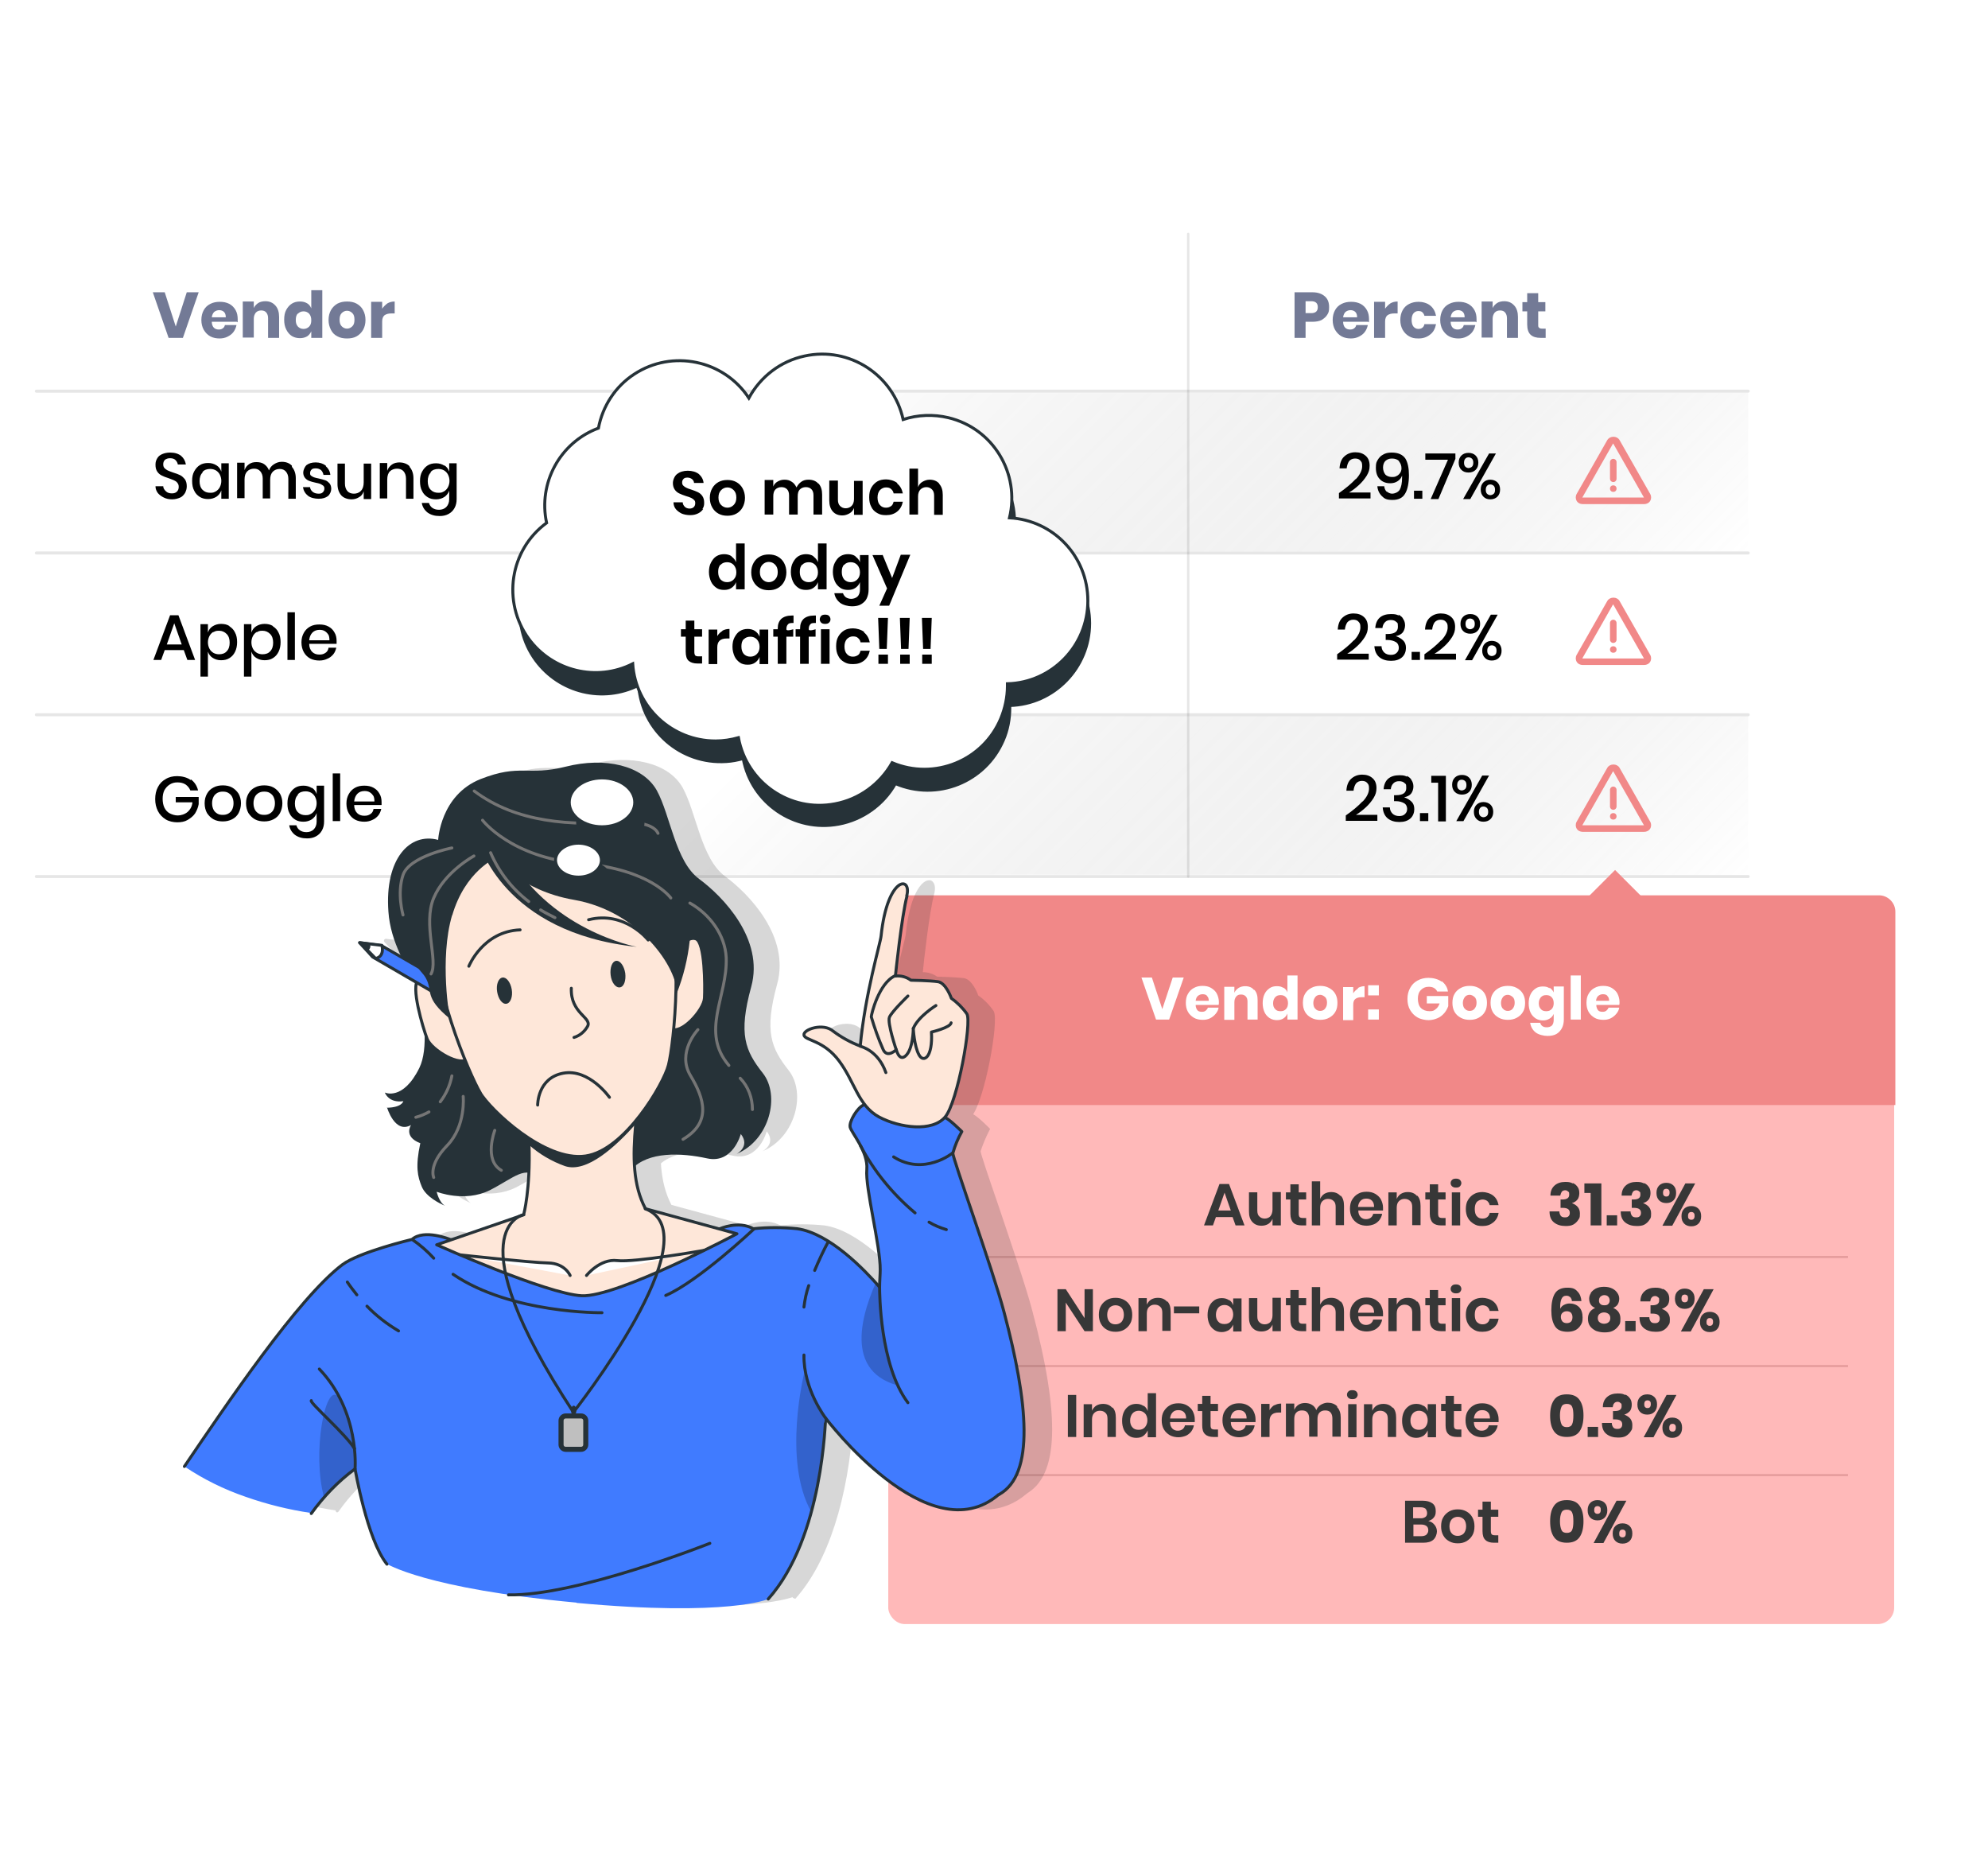 <svg xmlns="http://www.w3.org/2000/svg" width="667.4" height="623.6" xmlns:xlink="http://www.w3.org/1999/xlink"><defs><linearGradient id="linear-gradient" x1="142.5" y1="1.5" x2="456.4" y2="315.4" gradientUnits="userSpaceOnUse"><stop offset=".4" stop-opacity="0"/><stop offset="1" stop-color="#fff" stop-opacity=".2"/></linearGradient><linearGradient id="linear-gradient-2" x1="142.2" y1="109.9" x2="456.4" y2="424.1" xlink:href="#linear-gradient"/><filter id="drop-shadow-1" x="526.7" y="284.9" width="31" height="15.5" filterUnits="userSpaceOnUse"><feOffset dy="7.1"/><feGaussianBlur result="blur" stdDeviation="4.2"/><feFlood flood-color="#407bff" flood-opacity=".2"/><feComposite in2="blur" operator="in"/><feComposite in="SourceGraphic"/></filter><style>.cls-2{fill:#407bff}.cls-2,.cls-3,.cls-4,.cls-5,.cls-6,.cls-7{stroke:#263238}.cls-3,.cls-5,.cls-8{fill:#fff}.cls-3,.cls-9{stroke-miterlimit:10}.cls-10,.cls-11{isolation:isolate;opacity:.2}.cls-14{fill:#f18888}.cls-16,.cls-7{fill:#263238}.cls-18,.cls-19,.cls-2,.cls-4,.cls-5,.cls-6,.cls-7{stroke-linecap:round;stroke-linejoin:round}.cls-11,.cls-20{fill:#373737}.cls-21{fill:#737a96}.cls-4{fill:#fee7d9}.cls-18{opacity:.1;stroke:#000}.cls-18,.cls-19,.cls-6,.cls-9{fill:none}.cls-18{stroke-width:1px}.cls-9{opacity:.5;stroke:#cc8181;stroke-width:.7px}.cls-19{stroke:#757575}</style></defs><g id="Layer_1"><path style="fill:url(#linear-gradient)" d="M12.1 131.9h574.8V185H12.1z"/><path style="fill:url(#linear-gradient-2)" d="M11.7 240.4h575.2v53.2H11.7z"/><path class="cls-21" d="M438.3 108v5.4h-3.7V98.1h6c1.8 0 3.2.5 4.2 1.4 1 .9 1.4 2.1 1.4 3.6s-.2 1.8-.6 2.5c-.4.7-1.1 1.3-1.9 1.8-.8.4-1.9.6-3.1.6h-2.3Zm4.1-4.9c0-1.3-.7-2-2.2-2h-1.9v4h1.9c1.5 0 2.2-.7 2.2-2ZM459.3 108h-8.4c0 .9.3 1.6.7 2s1 .6 1.6.6 1-.1 1.4-.4c.4-.3.6-.6.7-1.1h3.9c-.2.9-.5 1.6-1 2.3-.5.7-1.2 1.2-2 1.6-.8.4-1.7.6-2.7.6s-2.2-.2-3.1-.7c-.9-.5-1.6-1.2-2.2-2.2-.5-.9-.8-2-.8-3.3s.3-2.4.8-3.3c.5-.9 1.2-1.6 2.2-2.1s2-.7 3.2-.7 2.2.2 3.2.7c.9.5 1.6 1.2 2.1 2.1.5.9.7 1.9.7 3.1s0 .6-.1 1Zm-4.3-3.3c-.4-.4-1-.6-1.6-.6s-1.2.2-1.7.6c-.4.4-.7 1-.8 1.8h4.7c0-.8-.2-1.4-.6-1.8ZM466.8 101.8c.7-.4 1.5-.6 2.4-.6v4h-1.1c-1 0-1.7.2-2.3.6-.5.4-.8 1.1-.8 2.1v5.5h-3.7v-12.1h3.7v2.3c.5-.7 1.1-1.3 1.8-1.8ZM480.1 102.5c1.1.9 1.7 2 2 3.5h-3.9c-.1-.5-.4-.9-.7-1.2s-.8-.4-1.4-.4-1.2.3-1.6.8c-.4.5-.6 1.3-.6 2.2s.2 1.7.6 2.2c.4.5 1 .8 1.6.8s1-.1 1.4-.4c.4-.3.6-.7.7-1.2h3.9c-.3 1.5-.9 2.7-2 3.5-1.1.9-2.4 1.3-3.9 1.3s-2.2-.2-3.1-.7c-.9-.5-1.6-1.2-2.2-2.2-.5-.9-.8-2-.8-3.3s.3-2.4.8-3.3c.5-.9 1.2-1.6 2.2-2.1s2-.7 3.2-.7 2.9.4 3.9 1.3ZM495.4 108H487c0 .9.3 1.6.7 2s1 .6 1.6.6 1-.1 1.4-.4c.4-.3.6-.6.7-1.1h3.9c-.2.9-.5 1.6-1 2.3-.5.7-1.2 1.2-2 1.6-.8.4-1.7.6-2.7.6s-2.2-.2-3.1-.7c-.9-.5-1.6-1.2-2.2-2.2-.5-.9-.8-2-.8-3.3s.3-2.4.8-3.3c.5-.9 1.2-1.6 2.2-2.1s2-.7 3.2-.7 2.2.2 3.2.7c.9.5 1.6 1.2 2.1 2.1.5.9.7 1.9.7 3.1s0 .6-.1 1Zm-4.3-3.3c-.4-.4-1-.6-1.6-.6s-1.2.2-1.7.6c-.4.4-.7 1-.8 1.8h4.7c0-.8-.2-1.4-.6-1.8ZM508.4 102.6c.8.9 1.2 2.2 1.2 3.8v7h-3.7v-6.6c0-.8-.2-1.4-.6-1.9-.4-.5-1-.7-1.7-.7s-1.3.2-1.8.7c-.4.5-.7 1.2-.7 2v6.4h-3.7v-12.1h3.7v2.2c.3-.7.9-1.3 1.5-1.7s1.5-.6 2.4-.6c1.4 0 2.5.5 3.3 1.4ZM518.9 110.2v3.2h-1.7c-1.4 0-2.5-.3-3.3-1-.8-.7-1.2-1.9-1.2-3.5v-4.4h-1.6v-3.1h1.6v-3h3.7v3h2.4v3.1h-2.4v4.5c0 .5 0 .8.3 1 .2.2.5.3 1 .3h1.2Z"/><path d="M455.2 160.8c1.4-1.5 2.1-3 2.1-4.3s-.2-1.4-.6-1.9c-.4-.5-1-.7-1.8-.7s-1.5.3-2 .9c-.4.6-.7 1.4-.8 2.4h-2.4c.1-1.7.6-3.1 1.6-4s2.2-1.4 3.7-1.4 2.6.4 3.5 1.2 1.3 1.9 1.3 3.3-.3 2.2-1 3.4c-.7 1.1-1.6 2.2-2.6 3.1-1.1 1-2.1 1.8-3.3 2.5h7.2v2h-10.6v-1.8c2.3-1.6 4.2-3.2 5.6-4.7ZM465.6 165c.5.4 1.1.7 1.8.7s1.9-.4 2.5-1.3c.5-.9.8-2.2.8-4.1v-.7c-.3.8-.7 1.4-1.5 1.9-.7.5-1.6.7-2.5.7-1.5 0-2.7-.5-3.5-1.4-.9-.9-1.3-2.2-1.3-3.8s.2-1.9.6-2.6 1-1.4 1.8-1.8c.8-.5 1.7-.7 2.9-.7 2.2 0 3.7.7 4.6 2 .8 1.3 1.2 3.2 1.2 5.6s-.4 4.8-1.3 6.2c-.8 1.4-2.2 2.1-4.2 2.1s-2.7-.4-3.6-1.3c-.9-.9-1.4-2-1.5-3.3h2.3c.1.8.4 1.5.9 1.9Zm4.1-10.2c-.5-.6-1.4-.9-2.4-.9s-1.6.3-2.2.8c-.5.5-.8 1.3-.8 2.2s.3 1.8.8 2.4c.5.5 1.3.8 2.2.8s1.1-.1 1.5-.3c.5-.2.9-.6 1.2-1s.5-1 .5-1.6c0-.9-.3-1.7-.8-2.3ZM477.5 164.7v2.7h-2.8v-2.7h2.8ZM488.6 154l-5.7 13.5h-2.6l5.8-13.2h-7.6v-2.1h10.1v1.9ZM495.4 152.9c.6.6.9 1.4.9 2.4s-.3 1.8-.9 2.4-1.4.9-2.4.9-1.8-.3-2.4-.9c-.6-.6-.9-1.4-.9-2.4s.3-1.8.9-2.4c.6-.6 1.4-.9 2.4-.9s1.8.3 2.4.9Zm6.8-.7-8.6 15.3h-2.4l8.7-15.3h2.4Zm-10.3 4.4c.3.3.7.5 1.1.5s.9-.2 1.2-.5c.3-.3.4-.8.4-1.3s-.1-1-.4-1.3c-.3-.3-.7-.5-1.2-.5s-.9.2-1.1.5c-.3.3-.4.8-.4 1.3s.1 1 .4 1.3Zm10.8 5.3c.6.6.9 1.4.9 2.4s-.3 1.8-.9 2.4c-.6.6-1.4.9-2.4.9s-1.7-.3-2.3-.9c-.6-.6-.9-1.4-.9-2.4s.3-1.8.9-2.4c.6-.6 1.4-.9 2.3-.9s1.8.3 2.4.9Zm-3.5 3.8c.3.3.7.5 1.1.5s.9-.2 1.2-.5c.3-.3.4-.8.4-1.3s-.1-1-.4-1.3c-.3-.3-.7-.5-1.2-.5s-.9.2-1.1.5c-.3.3-.4.8-.4 1.3s.1 1 .4 1.3ZM454.6 214.9c1.4-1.5 2.1-3 2.1-4.3s-.2-1.4-.6-1.9c-.4-.5-1-.7-1.8-.7s-1.5.3-2 .9c-.4.6-.7 1.4-.8 2.4h-2.4c.1-1.7.6-3.1 1.6-4s2.2-1.4 3.7-1.4 2.6.4 3.5 1.2 1.3 1.9 1.3 3.3-.3 2.2-1 3.4c-.7 1.1-1.6 2.2-2.6 3.1-1.1 1-2.1 1.8-3.3 2.5h7.2v2h-10.6v-1.8c2.3-1.6 4.2-3.2 5.6-4.7ZM469.5 206.3c.7.4 1.3.8 1.6 1.5.4.6.6 1.3.6 2.1s-.3 1.8-.8 2.4c-.5.6-1.3 1-2.3 1.2 1.1.4 1.9.9 2.5 1.5.6.6.9 1.4.9 2.5s-.4 2.3-1.3 3.1c-.9.8-2.1 1.2-3.7 1.2s-2.9-.4-3.9-1.2c-1-.8-1.6-2.1-1.7-3.7h2.4c0 .9.4 1.6.9 2.1s1.3.8 2.2.8 1.5-.2 2-.7.7-1 .7-1.7-.3-1.5-1-1.9c-.7-.4-1.6-.7-2.8-.7h-.6v-2h.6c2.4 0 3.5-.8 3.5-2.4s-.2-1.3-.6-1.7-1-.6-1.8-.6-1.4.2-1.9.7-.8 1.1-.9 2h-2.4c.1-1.5.6-2.7 1.5-3.5.9-.8 2.2-1.2 3.8-1.2s1.9.2 2.6.5ZM476.7 218.8v2.7h-2.8v-2.7h2.8ZM483.9 214.9c1.4-1.5 2.1-3 2.1-4.3s-.2-1.4-.6-1.9c-.4-.5-1-.7-1.8-.7s-1.5.3-2 .9c-.4.6-.7 1.4-.8 2.4h-2.4c.1-1.7.6-3.1 1.6-4s2.2-1.4 3.7-1.4 2.6.4 3.5 1.2 1.3 1.9 1.3 3.3-.3 2.2-1 3.4c-.7 1.1-1.6 2.2-2.6 3.1-1.1 1-2.1 1.8-3.3 2.5h7.2v2h-10.6v-1.8c2.3-1.6 4.2-3.2 5.6-4.7ZM496 207c.6.6.9 1.4.9 2.4s-.3 1.8-.9 2.4-1.4.9-2.4.9-1.8-.3-2.4-.9c-.6-.6-.9-1.4-.9-2.4s.3-1.8.9-2.4c.6-.6 1.4-.9 2.4-.9s1.8.3 2.4.9Zm6.8-.7-8.6 15.3h-2.4l8.7-15.3h2.4Zm-10.4 4.4c.3.3.7.5 1.1.5s.9-.2 1.2-.5c.3-.3.4-.8.4-1.3s-.1-1-.4-1.3c-.3-.3-.7-.5-1.2-.5s-.9.2-1.1.5c-.3.3-.4.8-.4 1.3s.1 1 .4 1.3Zm10.8 5.3c.6.6.9 1.4.9 2.4s-.3 1.8-.9 2.4c-.6.6-1.4.9-2.4.9s-1.7-.3-2.3-.9c-.6-.6-.9-1.4-.9-2.4s.3-1.8.9-2.4c.6-.6 1.4-.9 2.3-.9s1.8.3 2.4.9Zm-3.5 3.7c.3.3.7.5 1.1.5s.9-.2 1.2-.5c.3-.3.4-.8.4-1.3s-.1-1-.4-1.3c-.3-.3-.7-.5-1.2-.5s-.9.2-1.1.5c-.3.3-.4.8-.4 1.3s.1 1 .4 1.3ZM457.5 269c1.4-1.5 2.1-3 2.1-4.3s-.2-1.4-.6-1.9c-.4-.5-1-.7-1.8-.7s-1.5.3-2 .9c-.4.6-.7 1.4-.8 2.4H452c.1-1.7.6-3.1 1.6-4s2.2-1.4 3.7-1.4 2.6.4 3.5 1.2 1.3 1.9 1.3 3.3-.3 2.2-1 3.4c-.7 1.1-1.6 2.2-2.6 3.1-1.1 1-2.1 1.8-3.3 2.5h7.2v2h-10.6v-1.8c2.3-1.6 4.2-3.2 5.6-4.7ZM472.3 260.4c.7.4 1.3.8 1.6 1.5.4.6.6 1.3.6 2.1s-.3 1.8-.8 2.4c-.5.6-1.3 1-2.3 1.2 1.1.4 1.9.9 2.5 1.5.6.6.9 1.4.9 2.5s-.4 2.3-1.3 3.1c-.9.8-2.1 1.2-3.7 1.2s-2.9-.4-3.9-1.2c-1-.8-1.6-2.1-1.7-3.7h2.4c0 .9.4 1.6.9 2.1s1.3.8 2.2.8 1.5-.2 2-.7.7-1 .7-1.7-.3-1.5-1-1.9c-.7-.4-1.6-.7-2.8-.7h-.6v-2h.6c2.4 0 3.5-.8 3.5-2.4s-.2-1.3-.6-1.7-1-.6-1.8-.6-1.4.2-1.9.7-.8 1.1-.9 2h-2.4c.1-1.5.6-2.7 1.5-3.5.9-.8 2.2-1.2 3.8-1.2s1.9.2 2.6.5ZM479.5 272.9v2.7h-2.8v-2.7h2.8ZM480.5 262.7v-2.3h4.9v15.3h-2.6v-13h-2.3ZM493.2 261c.6.6.9 1.4.9 2.4s-.3 1.8-.9 2.4-1.4.9-2.4.9-1.8-.3-2.4-.9c-.6-.6-.9-1.4-.9-2.4s.3-1.8.9-2.4c.6-.6 1.4-.9 2.4-.9s1.8.3 2.4.9Zm6.7-.7-8.6 15.3h-2.4l8.7-15.3h2.4Zm-10.3 4.5c.3.3.7.5 1.1.5s.9-.2 1.2-.5c.3-.3.4-.8.4-1.3s-.1-1-.4-1.3c-.3-.3-.7-.5-1.2-.5s-.9.2-1.1.5c-.3.3-.4.8-.4 1.3s.1 1 .4 1.3Zm10.8 5.3c.6.6.9 1.4.9 2.4s-.3 1.8-.9 2.4c-.6.6-1.4.9-2.4.9s-1.7-.3-2.3-.9c-.6-.6-.9-1.4-.9-2.4s.3-1.8.9-2.4c.6-.6 1.4-.9 2.3-.9s1.8.3 2.4.9Zm-3.5 3.7c.3.3.7.5 1.1.5s.9-.2 1.2-.5c.3-.3.4-.8.4-1.3s-.1-1-.4-1.3c-.3-.3-.7-.5-1.2-.5s-.9.2-1.1.5c-.3.3-.4.8-.4 1.3s.1 1 .4 1.3Z"/><path class="cls-21" d="m55.3 98.1 3.7 11.5 3.7-11.5h4l-5.3 15.3h-4.8l-5.3-15.3h4ZM79.5 108h-8.4c0 .9.3 1.6.7 2s1 .6 1.6.6 1-.1 1.4-.4c.4-.3.6-.6.7-1.1h3.9c-.2.9-.5 1.6-1 2.3-.5.7-1.2 1.2-2 1.6-.8.4-1.7.6-2.7.6s-2.2-.2-3.1-.7c-.9-.5-1.6-1.2-2.2-2.2-.5-.9-.8-2-.8-3.3s.3-2.4.8-3.3c.5-.9 1.2-1.6 2.2-2.1s2-.7 3.2-.7 2.2.2 3.2.7c.9.5 1.6 1.2 2.1 2.1.5.9.7 1.9.7 3.1s0 .6-.1 1Zm-4.3-3.3c-.4-.4-1-.6-1.6-.6s-1.2.2-1.7.6c-.4.4-.7 1-.8 1.8h4.7c0-.8-.2-1.4-.6-1.8ZM92.5 102.6c.8.9 1.2 2.2 1.2 3.8v7H90v-6.6c0-.8-.2-1.4-.6-1.9-.4-.5-1-.7-1.7-.7s-1.3.2-1.8.7c-.4.5-.7 1.2-.7 2v6.4h-3.7v-12.1h3.7v2.2c.3-.7.9-1.3 1.5-1.7s1.5-.6 2.4-.6c1.4 0 2.5.5 3.3 1.4ZM103.1 101.8c.7.4 1.1 1 1.4 1.7v-6.1h3.7v16h-3.7v-2.2c-.3.7-.8 1.3-1.4 1.7-.7.4-1.5.6-2.4.6s-1.9-.2-2.7-.7-1.4-1.2-1.9-2.2-.7-2-.7-3.3.2-2.4.7-3.3 1.1-1.6 1.9-2.1 1.7-.7 2.7-.7 1.7.2 2.4.6Zm-3.1 3.4c-.5.5-.7 1.2-.7 2.2s.2 1.6.7 2.2c.5.5 1.1.8 1.9.8s1.4-.3 1.9-.8.7-1.2.7-2.1-.2-1.6-.7-2.2c-.5-.5-1.1-.8-1.9-.8s-1.4.3-1.9.8ZM119.7 101.9c.9.5 1.7 1.2 2.2 2.2.5.9.8 2 .8 3.3s-.3 2.4-.8 3.3c-.5.9-1.3 1.7-2.2 2.2s-2 .7-3.2.7-2.3-.2-3.2-.7c-1-.5-1.7-1.2-2.2-2.2s-.8-2-.8-3.3.3-2.4.8-3.3 1.3-1.7 2.2-2.2c1-.5 2-.7 3.2-.7s2.3.2 3.2.7Zm-5 3.2c-.5.5-.7 1.3-.7 2.2s.2 1.7.7 2.2c.5.5 1.1.8 1.8.8s1.3-.3 1.8-.8.7-1.2.7-2.2-.2-1.7-.7-2.2c-.5-.5-1.1-.8-1.8-.8s-1.3.3-1.8.8ZM130.1 101.8c.7-.4 1.5-.6 2.4-.6v4h-1.1c-1 0-1.7.2-2.3.6-.5.4-.8 1.1-.8 2.1v5.5h-3.7v-12.1h3.7v2.3c.5-.7 1.1-1.3 1.8-1.8Z"/><path d="M62.1 165.5c-.4.6-.9 1.2-1.6 1.5s-1.6.6-2.7.6-2-.2-2.8-.6c-.8-.4-1.5-.9-2-1.5-.5-.7-.8-1.4-.8-2.3h2.6c0 .7.4 1.2.9 1.7s1.2.7 2 .7 1.3-.2 1.7-.6c.4-.4.6-.9.6-1.6s-.2-1-.5-1.4c-.3-.4-.7-.6-1.1-.8-.4-.2-1.1-.4-1.8-.7-1-.3-1.7-.6-2.3-.9-.6-.3-1.1-.7-1.5-1.3-.4-.6-.6-1.3-.6-2.3s.2-1.5.6-2.2 1-1.1 1.7-1.4 1.6-.5 2.6-.5c1.6 0 2.8.4 3.7 1.1.9.8 1.4 1.7 1.6 2.9h-2.7c-.1-.6-.4-1.1-.8-1.5-.4-.4-1-.6-1.8-.6s-1.2.2-1.7.5c-.4.4-.6.9-.6 1.5s.1.9.4 1.3c.3.3.7.6 1.1.8.4.2 1 .4 1.8.7 1 .3 1.8.6 2.4.9.6.3 1.1.8 1.6 1.4.4.6.6 1.4.6 2.3s-.2 1.4-.5 2.1ZM72.7 156.2c.8.5 1.3 1.2 1.6 2.1v-2.8h2.5v11.9h-2.5v-2.8c-.3.9-.9 1.6-1.6 2.1-.8.5-1.7.8-2.8.8s-2-.2-2.8-.7-1.5-1.2-1.9-2.1c-.5-.9-.7-2-.7-3.3s.2-2.3.7-3.2c.5-.9 1.1-1.6 1.9-2.1s1.7-.7 2.8-.7 2 .3 2.8.8Zm-4.7 2.4c-.7.7-1 1.7-1 2.9s.3 2.2 1 2.9c.7.7 1.5 1 2.6 1s1.3-.2 1.9-.5c.5-.3 1-.8 1.3-1.4.3-.6.5-1.3.5-2.1s-.2-1.5-.5-2.1c-.3-.6-.8-1.1-1.3-1.4-.5-.3-1.2-.5-1.9-.5-1.1 0-2 .3-2.6 1ZM98 156.7c.8.9 1.3 2.2 1.3 3.8v6.9h-2.5v-6.7c0-1-.3-1.8-.8-2.4-.5-.6-1.2-.9-2.1-.9s-1.7.3-2.3.9c-.6.6-.9 1.5-.9 2.7v6.3h-2.5v-6.7c0-1-.3-1.8-.8-2.4-.5-.6-1.2-.9-2.1-.9s-1.7.3-2.3.9c-.6.6-.9 1.5-.9 2.7v6.3h-2.5v-11.9h2.5v2.5c.3-.9.8-1.5 1.5-2s1.5-.7 2.5-.7 1.9.2 2.6.7c.7.5 1.3 1.2 1.6 2.1.3-.9.9-1.6 1.7-2.1.8-.5 1.6-.8 2.6-.8 1.4 0 2.5.4 3.4 1.3ZM109.4 156.5c.8.7 1.4 1.7 1.5 2.9h-2.3c-.1-.6-.4-1.2-.8-1.6-.5-.4-1.1-.6-1.8-.6s-1.1.1-1.4.4c-.3.3-.5.7-.5 1.2s.1.7.4.9.6.4.9.5c.4.1.9.3 1.6.4.9.2 1.6.4 2.2.6.6.2 1 .6 1.4 1 .4.5.6 1.1.6 1.9s-.4 1.8-1.1 2.4c-.8.6-1.8.9-3.1.9s-2.7-.3-3.6-1c-.9-.7-1.5-1.7-1.7-2.9h2.4c0 .6.4 1.2.9 1.6.5.4 1.2.6 2 .6s1.1-.2 1.4-.5c.3-.3.5-.7.5-1.2s-.1-.7-.4-1c-.3-.2-.6-.4-1-.6-.4-.1-.9-.3-1.6-.4-.9-.2-1.6-.4-2.1-.6-.5-.2-1-.5-1.4-1-.4-.5-.6-1.1-.6-1.8s.4-1.8 1.1-2.5c.8-.6 1.8-.9 3.1-.9s2.5.4 3.4 1.1ZM124.6 155.6v11.9h-2.5v-2.6c-.3.9-.8 1.6-1.6 2-.8.5-1.6.7-2.6.7s-2.5-.4-3.3-1.3-1.3-2.2-1.3-3.8v-6.9h2.5v6.7c0 1.1.3 1.9.8 2.5s1.3.9 2.2.9 1.8-.3 2.4-1c.6-.6.9-1.6.9-2.8v-6.3h2.5ZM137.5 156.7c.8.9 1.3 2.2 1.3 3.8v6.9h-2.5v-6.7c0-1.1-.3-1.9-.8-2.5-.5-.6-1.3-.9-2.2-.9s-1.8.3-2.4.9c-.6.6-.9 1.5-.9 2.8v6.3h-2.5v-11.9h2.5v2.6c.3-.9.9-1.6 1.6-2.1.7-.5 1.6-.7 2.6-.7s2.5.4 3.3 1.3ZM149.2 156.2c.8.5 1.3 1.2 1.6 2.1v-2.8h2.5v12c0 1.1-.2 2.1-.7 3-.5.9-1.1 1.5-2 2-.9.5-1.9.7-3 .7-1.7 0-3-.4-4.1-1.2-1-.8-1.7-1.9-1.9-3.2h2.4c.2.7.6 1.3 1.2 1.7.6.4 1.3.6 2.2.6s1.8-.3 2.4-.9c.6-.6 1-1.5 1-2.6v-2.9c-.3.9-.9 1.6-1.6 2.1-.8.5-1.7.8-2.8.8s-2-.2-2.8-.7-1.5-1.2-1.9-2.1c-.5-.9-.7-2-.7-3.3s.2-2.3.7-3.2c.5-.9 1.1-1.6 1.9-2.1s1.7-.7 2.8-.7 2 .3 2.8.8Zm-4.6 2.4c-.7.7-1 1.7-1 2.9s.3 2.2 1 2.9c.7.7 1.5 1 2.6 1s1.3-.2 1.9-.5c.5-.3 1-.8 1.3-1.4.3-.6.5-1.3.5-2.1s-.2-1.5-.5-2.1c-.3-.6-.8-1.1-1.3-1.4-.5-.3-1.2-.5-1.9-.5-1.1 0-2 .3-2.6 1ZM61.7 218.2h-6.4l-1.2 3.3h-2.6l5.6-15h2.8l5.6 15h-2.6l-1.2-3.3Zm-.7-1.9-2.5-7.1-2.5 7.1h5.1ZM77 210.2c.8.5 1.5 1.2 1.9 2.1.5.9.7 2 .7 3.2s-.2 2.3-.7 3.3-1.1 1.6-1.9 2.1-1.7.7-2.8.7-2-.3-2.8-.8c-.8-.5-1.3-1.2-1.6-2.1v8.4h-2.5v-17.6h2.5v2.8c.3-.9.8-1.6 1.6-2.1s1.7-.8 2.8-.8 2 .2 2.8.7Zm-5.4 1.9c-.5.3-1 .8-1.3 1.4-.3.6-.5 1.3-.5 2.1s.2 1.5.5 2.1c.3.6.7 1 1.3 1.4.5.3 1.2.5 1.9.5 1.1 0 2-.3 2.6-1 .7-.7 1-1.7 1-2.9s-.3-2.2-1-2.9c-.7-.7-1.5-1.1-2.6-1.1s-1.3.2-1.9.5ZM91.6 210.2c.8.5 1.5 1.2 1.9 2.1.5.9.7 2 .7 3.2s-.2 2.3-.7 3.3-1.1 1.6-1.9 2.1-1.7.7-2.8.7-2-.3-2.8-.8c-.8-.5-1.3-1.2-1.6-2.1v8.4h-2.5v-17.6h2.5v2.8c.3-.9.8-1.6 1.6-2.1s1.7-.8 2.8-.8 2 .2 2.8.7Zm-5.4 1.9c-.5.3-1 .8-1.3 1.4-.3.6-.5 1.3-.5 2.1s.2 1.5.5 2.1c.3.6.7 1 1.3 1.4.5.3 1.2.5 1.9.5 1.1 0 2-.3 2.6-1 .7-.7 1-1.7 1-2.9s-.3-2.2-1-2.9c-.7-.7-1.5-1.1-2.6-1.1s-1.3.2-1.9.5ZM99 205.5v16h-2.5v-16H99ZM113 216.1h-9.2c0 1.2.4 2.1 1 2.7s1.4.9 2.4.9 1.5-.2 2.1-.6c.6-.4.9-1 1-1.7h2.6c-.2.8-.5 1.6-1 2.2s-1.2 1.2-2 1.5c-.8.4-1.7.6-2.7.6s-2.2-.2-3.1-.7-1.6-1.2-2.1-2.1-.8-2-.8-3.3.3-2.3.8-3.2c.5-.9 1.2-1.6 2.1-2.1s1.9-.7 3.1-.7 2.2.2 3.1.7c.9.5 1.5 1.1 2 2 .5.8.7 1.8.7 2.8v1.1Zm-2.8-3.1c-.3-.5-.7-.9-1.2-1.2-.5-.3-1.1-.4-1.7-.4-1 0-1.8.3-2.4.9-.6.6-1 1.5-1.1 2.6h6.8c0-.8-.1-1.4-.4-2ZM64.1 261.6c1.2.9 2 2.1 2.4 3.7h-2.6c-.3-.8-.9-1.5-1.6-2-.8-.5-1.7-.7-2.7-.7s-1.8.2-2.6.7-1.3 1.1-1.8 1.9c-.4.8-.6 1.8-.6 2.9s.2 2.2.6 3 1 1.5 1.8 1.9c.8.4 1.7.7 2.7.7s2.4-.4 3.3-1.2c.9-.8 1.5-1.9 1.6-3.2H59v-1.8h7.7v2.4c-.2 1.1-.6 2.1-1.2 3.1-.6.9-1.5 1.6-2.5 2.2s-2.2.8-3.5.8-2.8-.3-3.9-1-2-1.6-2.6-2.8c-.6-1.2-.9-2.5-.9-4s.3-2.9.9-4c.6-1.2 1.5-2.1 2.6-2.7 1.1-.7 2.4-1 3.9-1s3.3.4 4.5 1.3ZM77.9 264.3c.9.5 1.6 1.2 2.2 2.1.5.9.8 2 .8 3.2s-.3 2.3-.8 3.3c-.5.9-1.2 1.6-2.2 2.1s-2 .7-3.1.7-2.2-.2-3.1-.7c-.9-.5-1.6-1.2-2.2-2.1-.5-.9-.8-2-.8-3.3s.3-2.3.8-3.2c.5-.9 1.2-1.6 2.2-2.1.9-.5 2-.7 3.1-.7s2.2.2 3.1.7Zm-4.9 1.8c-.5.3-1 .7-1.3 1.3-.3.6-.5 1.3-.5 2.2s.2 1.6.5 2.2.8 1 1.3 1.3c.5.3 1.1.4 1.8.4s1.2-.1 1.8-.4c.5-.3 1-.7 1.3-1.3s.5-1.3.5-2.2-.2-1.6-.5-2.2c-.3-.6-.8-1-1.3-1.3-.5-.3-1.1-.4-1.8-.4s-1.2.1-1.8.4ZM91.8 264.3c.9.5 1.6 1.2 2.2 2.1.5.9.8 2 .8 3.2s-.3 2.3-.8 3.3c-.5.9-1.2 1.6-2.2 2.1s-2 .7-3.1.7-2.2-.2-3.1-.7c-.9-.5-1.6-1.2-2.2-2.1-.5-.9-.8-2-.8-3.3s.3-2.3.8-3.2c.5-.9 1.2-1.6 2.2-2.1.9-.5 2-.7 3.1-.7s2.2.2 3.1.7Zm-4.9 1.8c-.5.3-1 .7-1.3 1.3-.3.6-.5 1.3-.5 2.2s.2 1.6.5 2.2.8 1 1.3 1.3c.5.3 1.1.4 1.8.4s1.2-.1 1.8-.4c.5-.3 1-.7 1.3-1.3s.5-1.3.5-2.2-.2-1.6-.5-2.2c-.3-.6-.8-1-1.3-1.3-.5-.3-1.1-.4-1.8-.4s-1.2.1-1.8.4ZM104.7 264.4c.8.5 1.3 1.2 1.6 2.1v-2.8h2.5v12c0 1.1-.2 2.1-.7 3-.5.9-1.1 1.5-2 2-.9.5-1.9.7-3 .7-1.7 0-3-.4-4.1-1.2-1-.8-1.7-1.9-1.9-3.2h2.4c.2.7.6 1.3 1.2 1.7.6.4 1.3.6 2.2.6s1.8-.3 2.4-.9c.6-.6 1-1.5 1-2.6v-2.9c-.3.9-.9 1.6-1.6 2.1-.8.5-1.7.8-2.8.8s-2-.2-2.8-.7-1.5-1.2-1.9-2.1c-.5-.9-.7-2-.7-3.3s.2-2.3.7-3.2c.5-.9 1.1-1.6 1.9-2.1s1.7-.7 2.8-.7 2 .3 2.8.8Zm-4.7 2.4c-.7.7-1 1.7-1 2.9s.3 2.2 1 2.9c.7.7 1.5 1 2.6 1s1.3-.2 1.9-.5c.5-.3 1-.8 1.3-1.4.3-.6.5-1.3.5-2.1s-.2-1.5-.5-2.1c-.3-.6-.8-1.1-1.3-1.4-.5-.3-1.2-.5-1.9-.5-1.1 0-2 .3-2.6 1ZM114.2 259.6v16h-2.5v-16h2.5ZM128.1 270.2h-9.2c0 1.2.4 2.1 1 2.7s1.4.9 2.4.9 1.5-.2 2.1-.6c.6-.4.9-1 1-1.7h2.6c-.2.8-.5 1.6-1 2.2s-1.2 1.2-2 1.5c-.8.4-1.7.6-2.7.6s-2.2-.2-3.1-.7-1.6-1.2-2.1-2.1-.8-2-.8-3.3.3-2.3.8-3.2c.5-.9 1.2-1.6 2.1-2.1s1.9-.7 3.1-.7 2.2.2 3.1.7c.9.5 1.5 1.1 2 2 .5.8.7 1.8.7 2.8v1.1Zm-2.8-3.1c-.3-.5-.7-.9-1.2-1.2-.5-.3-1.1-.4-1.7-.4-1 0-1.8.3-2.4.9-.6.6-1 1.5-1.1 2.6h6.8c0-.8-.1-1.4-.4-2Z"/><path class="cls-18" d="M12.2 131.3h574.7M12.2 185.6h574.7M12.2 239.9h574.7M12.2 294.2h574.7"/><path style="fill:none;opacity:.1;stroke:#000;stroke-width:.8px;stroke-linecap:round;stroke-linejoin:round" d="M398.9 78.5v215.7"/><rect x="298.2" y="301.5" width="337.7" height="243.6" rx="5.5" ry="5.5" style="fill:#ffb9b9"/><path class="cls-20" d="M413.9 408.5h-5.7l-1 2.8h-3l5.2-13.9h3.2l5.2 13.9h-3l-1-2.8Zm-.7-2.2-2.1-6-2.1 6h4.2ZM430 400.2v11.1h-2.8v-2.2c-.3.7-.8 1.3-1.4 1.7-.7.4-1.4.6-2.3.6-1.3 0-2.3-.4-3.1-1.3s-1.1-2-1.1-3.5v-6.4h2.8v6.1c0 .9.2 1.6.7 2 .5.5 1.1.7 1.8.7s1.5-.3 1.9-.8.7-1.3.7-2.2v-5.9h2.8ZM438.5 408.9v2.4H437c-1.2 0-2.2-.3-2.8-.9s-1-1.6-1-3v-4.8h-1.5v-2.4h1.5v-2.7h2.8v2.7h2.5v2.4H436v4.8c0 .5.1.9.3 1.1.2.2.6.3 1.1.3h1.1ZM450.1 401.3c.8.8 1.1 2 1.1 3.5v6.4h-2.8v-6.1c0-.9-.2-1.6-.7-2-.5-.5-1.1-.7-1.9-.7s-1.4.3-1.9.8-.7 1.3-.7 2.2v5.9h-2.8v-14.8h2.8v5.9c.3-.7.8-1.3 1.4-1.7.7-.4 1.4-.6 2.3-.6 1.3 0 2.3.4 3.1 1.3ZM464.1 406.3H456c0 1 .3 1.7.8 2.2.5.5 1.1.7 1.8.7s1.2-.2 1.6-.5c.4-.3.7-.8.8-1.3h3c-.1.8-.5 1.5-.9 2.1-.5.6-1.1 1.1-1.8 1.4-.8.3-1.6.5-2.5.5s-2-.2-2.9-.7c-.8-.5-1.5-1.1-2-2s-.7-1.9-.7-3 .2-2.2.7-3 1.1-1.5 2-2c.8-.5 1.8-.7 2.9-.7s2 .2 2.9.7c.8.5 1.5 1.1 1.9 1.9.4.8.7 1.7.7 2.7v1Zm-3.5-3.3c-.5-.5-1.1-.7-1.9-.7s-1.4.2-1.9.7c-.5.5-.8 1.2-.9 2.1h5.4c0-.9-.2-1.6-.7-2.1ZM475.8 401.3c.8.8 1.1 2 1.1 3.5v6.4h-2.8v-6.1c0-.9-.2-1.6-.7-2-.5-.5-1.1-.7-1.9-.7s-1.4.3-1.9.8-.7 1.3-.7 2.2v5.9h-2.8v-11.1h2.8v2.2c.3-.7.8-1.3 1.4-1.7.7-.4 1.4-.6 2.3-.6 1.3 0 2.3.4 3.1 1.3ZM485.3 408.9v2.4h-1.5c-1.2 0-2.2-.3-2.8-.9s-1-1.6-1-3v-4.8h-1.5v-2.4h1.5v-2.7h2.8v2.7h2.5v2.4h-2.5v4.8c0 .5.1.9.3 1.1.2.2.6.3 1.1.3h1.1ZM487.5 396c.3-.3.7-.4 1.3-.4s.9.1 1.3.4c.3.3.5.7.5 1.1s-.2.8-.5 1.1c-.3.3-.7.4-1.3.4s-.9-.1-1.3-.4c-.3-.3-.5-.6-.5-1.1s.2-.8.5-1.1Zm2.7 4.2v11.1h-2.8v-11.1h2.8ZM501.3 401.3c1 .8 1.5 1.8 1.8 3.2h-3c-.1-.6-.4-1-.8-1.4-.4-.3-1-.5-1.6-.5s-1.4.3-1.9.8c-.5.6-.7 1.4-.7 2.4s.2 1.9.7 2.4c.5.6 1.1.8 1.9.8s1.2-.2 1.6-.5c.4-.3.7-.8.8-1.4h3c-.2 1.3-.8 2.4-1.8 3.2-1 .8-2.1 1.2-3.6 1.2s-2-.2-2.9-.7c-.8-.5-1.5-1.1-2-2s-.7-1.9-.7-3 .2-2.2.7-3 1.1-1.5 2-2c.8-.5 1.8-.7 2.9-.7s2.6.4 3.6 1.2ZM366.9 446.8h-2.8l-6.3-9.6v9.6H355v-14.1h2.8l6.3 9.7v-9.7h2.8v14.1ZM377.4 436.3c.9.5 1.5 1.1 2 2 .5.9.7 1.9.7 3s-.2 2.2-.7 3c-.5.9-1.2 1.5-2 2-.9.5-1.8.7-2.9.7s-2-.2-2.9-.7c-.9-.5-1.5-1.1-2-2-.5-.9-.7-1.9-.7-3s.2-2.2.7-3c.5-.9 1.2-1.5 2-2 .9-.5 1.8-.7 2.9-.7s2 .2 2.9.7Zm-4.9 2.6c-.5.6-.8 1.4-.8 2.4s.3 1.9.8 2.4c.5.6 1.2.8 2 .8s1.5-.3 2-.8c.5-.6.8-1.4.8-2.4s-.3-1.9-.8-2.4-1.2-.8-2-.8-1.5.3-2 .8ZM391.9 436.8c.8.8 1.1 2 1.1 3.5v6.4h-2.8v-6.1c0-.9-.2-1.6-.7-2-.5-.5-1.1-.7-1.9-.7s-1.4.3-1.9.8-.7 1.3-.7 2.2v5.9h-2.8v-11.1h2.8v2.2c.3-.7.8-1.3 1.4-1.7.7-.4 1.4-.6 2.3-.6 1.3 0 2.3.4 3.1 1.3ZM402.6 438.5v2.3h-8.5v-2.3h8.5ZM412.6 436.3c.7.4 1.1 1 1.4 1.8v-2.3h2.8v11.1H414v-2.3c-.3.7-.8 1.3-1.4 1.8-.7.4-1.5.7-2.4.7s-1.8-.2-2.5-.7c-.7-.5-1.3-1.1-1.7-2-.4-.9-.6-1.9-.6-3s.2-2.2.6-3c.4-.9 1-1.5 1.7-2s1.6-.7 2.5-.7 1.7.2 2.4.7Zm-3.6 2.6c-.5.6-.8 1.4-.8 2.4s.3 1.8.8 2.3c.5.6 1.2.8 2.1.8s1.6-.3 2.1-.9.8-1.4.8-2.3-.3-1.8-.8-2.3c-.6-.6-1.3-.9-2.1-.9s-1.6.3-2.1.9ZM430 435.7v11.1h-2.8v-2.2c-.3.7-.8 1.3-1.4 1.7-.7.4-1.4.6-2.3.6-1.3 0-2.3-.4-3.1-1.3s-1.1-2-1.1-3.5v-6.4h2.8v6.1c0 .9.2 1.6.7 2 .5.5 1.1.7 1.8.7s1.5-.3 1.9-.8.7-1.3.7-2.2v-5.9h2.8ZM438.5 444.4v2.4H437c-1.2 0-2.2-.3-2.8-.9-.7-.6-1-1.6-1-3v-4.8h-1.5v-2.4h1.5V433h2.8v2.7h2.5v2.4H436v4.8c0 .5.1.9.3 1.1.2.2.6.3 1.1.3h1.1ZM450.1 436.8c.8.8 1.1 2 1.1 3.5v6.4h-2.8v-6.1c0-.9-.2-1.6-.7-2-.5-.5-1.1-.7-1.9-.7s-1.4.3-1.9.8-.7 1.3-.7 2.2v5.9h-2.8V432h2.8v5.9c.3-.7.8-1.3 1.4-1.7.7-.4 1.4-.6 2.3-.6 1.3 0 2.3.4 3.1 1.3ZM464.1 441.8H456c0 1 .3 1.7.8 2.2.5.5 1.1.7 1.8.7s1.2-.2 1.6-.5.7-.8.8-1.3h3c-.1.8-.5 1.5-.9 2.1-.5.6-1.1 1.1-1.8 1.4-.8.3-1.6.5-2.5.5s-2-.2-2.9-.7c-.8-.5-1.5-1.1-2-2-.5-.9-.7-1.9-.7-3s.2-2.2.7-3 1.1-1.5 2-2c.8-.5 1.8-.7 2.9-.7s2 .2 2.9.7c.8.5 1.5 1.1 1.9 1.9.4.8.7 1.7.7 2.7v1Zm-3.5-3.3c-.5-.5-1.1-.7-1.9-.7s-1.4.2-1.9.7c-.5.5-.8 1.2-.9 2.1h5.4c0-.9-.2-1.6-.7-2.1ZM475.8 436.8c.8.8 1.1 2 1.1 3.5v6.4h-2.8v-6.1c0-.9-.2-1.6-.7-2-.5-.5-1.1-.7-1.9-.7s-1.4.3-1.9.8-.7 1.3-.7 2.2v5.9h-2.8v-11.1h2.8v2.2c.3-.7.8-1.3 1.4-1.7.7-.4 1.4-.6 2.3-.6 1.3 0 2.3.4 3.1 1.3ZM485.3 444.4v2.4h-1.5c-1.2 0-2.2-.3-2.8-.9-.7-.6-1-1.6-1-3v-4.8h-1.5v-2.4h1.5V433h2.8v2.7h2.5v2.4h-2.5v4.8c0 .5.1.9.3 1.1.2.2.6.3 1.1.3h1.1ZM487.5 431.5c.3-.3.7-.4 1.3-.4s.9.1 1.3.4c.3.3.5.7.5 1.1s-.2.8-.5 1.1c-.3.3-.7.4-1.3.4s-.9-.1-1.3-.4c-.3-.3-.5-.6-.5-1.1s.2-.8.5-1.1Zm2.7 4.2v11.1h-2.8v-11.1h2.8ZM501.3 436.8c1 .8 1.5 1.8 1.8 3.2h-3c-.1-.6-.4-1-.8-1.4-.4-.3-1-.5-1.6-.5s-1.4.3-1.9.8-.7 1.4-.7 2.4.2 1.9.7 2.4 1.1.8 1.9.8 1.2-.2 1.6-.5c.4-.3.7-.8.8-1.4h3c-.2 1.3-.8 2.4-1.8 3.2-1 .8-2.1 1.2-3.6 1.2s-2-.2-2.9-.7c-.8-.5-1.5-1.1-2-2-.5-.9-.7-1.9-.7-3s.2-2.2.7-3 1.1-1.5 2-2c.8-.5 1.8-.7 2.9-.7s2.6.4 3.6 1.2ZM361.3 468.2v14.1h-2.8v-14.1h2.8ZM373.5 472.4c.8.8 1.1 2 1.1 3.5v6.4h-2.8v-6.1c0-.9-.2-1.6-.7-2-.5-.5-1.1-.7-1.9-.7s-1.4.3-1.9.8-.7 1.3-.7 2.2v5.9h-2.8v-11.1h2.8v2.2c.3-.7.8-1.3 1.4-1.7.7-.4 1.4-.6 2.3-.6 1.3 0 2.3.4 3.1 1.3ZM383.9 471.8c.7.4 1.1 1 1.4 1.8v-6h2.8v14.8h-2.8v-2.3c-.3.7-.8 1.3-1.4 1.8s-1.5.7-2.4.7-1.8-.2-2.5-.7c-.7-.5-1.3-1.1-1.7-2-.4-.9-.6-1.9-.6-3s.2-2.2.6-3c.4-.9 1-1.5 1.7-2s1.6-.7 2.5-.7 1.7.2 2.4.7Zm-3.7 2.6c-.5.6-.8 1.4-.8 2.4s.3 1.8.8 2.3c.5.6 1.2.8 2.1.8s1.6-.3 2.1-.9.8-1.4.8-2.3-.3-1.8-.8-2.3c-.6-.6-1.3-.9-2.1-.9s-1.6.3-2.1.9ZM400.9 477.3h-8.1c0 1 .3 1.7.8 2.2.5.5 1.1.7 1.8.7s1.2-.2 1.6-.5.7-.8.8-1.3h3c-.1.8-.5 1.5-.9 2.1-.5.6-1.1 1.1-1.8 1.4-.8.3-1.6.5-2.5.5s-2-.2-2.9-.7c-.8-.5-1.5-1.1-2-2-.5-.9-.7-1.9-.7-3s.2-2.2.7-3 1.1-1.5 2-2c.8-.5 1.8-.7 2.9-.7s2 .2 2.9.7c.8.5 1.5 1.1 1.9 1.9.4.8.7 1.7.7 2.7v1Zm-3.4-3.3c-.5-.5-1.1-.7-1.9-.7s-1.4.2-1.9.7c-.5.5-.8 1.2-.9 2.1h5.4c0-.9-.2-1.6-.7-2.1ZM408.9 479.9v2.4h-1.5c-1.2 0-2.2-.3-2.8-.9-.7-.6-1-1.6-1-3v-4.8h-1.5v-2.4h1.5v-2.7h2.8v2.7h2.5v2.4h-2.5v4.8c0 .5.1.9.3 1.1.2.2.6.3 1.1.3h1.1ZM421.3 477.3h-8.1c0 1 .3 1.7.8 2.2.5.5 1.1.7 1.8.7s1.2-.2 1.6-.5.7-.8.8-1.3h3c-.1.8-.5 1.5-.9 2.1-.5.6-1.1 1.1-1.8 1.4-.8.3-1.6.5-2.5.5s-2-.2-2.9-.7c-.8-.5-1.5-1.1-2-2-.5-.9-.7-1.9-.7-3s.2-2.2.7-3 1.1-1.5 2-2c.8-.5 1.8-.7 2.9-.7s2 .2 2.9.7c.8.5 1.5 1.1 1.9 1.9.4.8.7 1.7.7 2.7v1Zm-3.5-3.3c-.5-.5-1.1-.7-1.9-.7s-1.4.2-1.9.7c-.5.5-.8 1.2-.9 2.1h5.4c0-.9-.2-1.6-.7-2.1ZM427.8 471.7c.7-.4 1.4-.6 2.3-.6v3h-.8c-2.1 0-3.1 1-3.1 2.9v5.3h-2.8v-11.1h2.8v2.1c.4-.7 1-1.3 1.6-1.7ZM448.9 472.3c.8.8 1.2 2 1.2 3.5v6.4h-2.8v-6.1c0-.9-.2-1.5-.6-2-.4-.5-1-.7-1.8-.7s-1.4.2-1.9.7c-.5.5-.7 1.2-.7 2.2v5.9h-2.8v-6.1c0-.9-.2-1.5-.6-2-.4-.5-1-.7-1.8-.7s-1.4.2-1.9.7c-.5.5-.7 1.2-.7 2.2v5.9h-2.8v-11.1h2.8v2.1c.3-.7.8-1.3 1.4-1.7s1.4-.6 2.2-.6 1.7.2 2.3.6c.7.4 1.2 1 1.5 1.8.3-.8.9-1.4 1.5-1.8.7-.4 1.5-.7 2.3-.7 1.3 0 2.4.4 3.2 1.2ZM452.7 467c.3-.3.7-.4 1.3-.4s.9.1 1.3.4c.3.3.5.7.5 1.1s-.2.8-.5 1.1c-.3.3-.7.4-1.3.4s-.9-.1-1.3-.4c-.3-.3-.5-.6-.5-1.1s.2-.8.5-1.1Zm2.7 4.3v11.1h-2.8v-11.1h2.8ZM467.6 472.4c.8.8 1.1 2 1.1 3.5v6.4h-2.8v-6.1c0-.9-.2-1.6-.7-2-.5-.5-1.1-.7-1.9-.7s-1.4.3-1.9.8-.7 1.3-.7 2.2v5.9h-2.8v-11.1h2.8v2.2c.3-.7.8-1.3 1.4-1.7.7-.4 1.4-.6 2.3-.6 1.3 0 2.3.4 3.1 1.3ZM477.9 471.8c.7.4 1.1 1 1.4 1.8v-2.3h2.8v11.1h-2.8v-2.3c-.3.7-.8 1.3-1.4 1.8-.7.4-1.5.7-2.4.7s-1.8-.2-2.5-.7c-.7-.5-1.3-1.1-1.7-2-.4-.9-.6-1.9-.6-3s.2-2.2.6-3c.4-.9 1-1.5 1.7-2s1.6-.7 2.5-.7 1.7.2 2.4.7Zm-3.6 2.6c-.5.6-.8 1.4-.8 2.4s.3 1.8.8 2.3c.5.6 1.2.8 2.1.8s1.6-.3 2.1-.9.8-1.4.8-2.3-.3-1.8-.8-2.3c-.6-.6-1.3-.9-2.1-.9s-1.6.3-2.1.9ZM490.6 479.9v2.4h-1.5c-1.2 0-2.2-.3-2.8-.9-.7-.6-1-1.6-1-3v-4.8h-1.5v-2.4h1.5v-2.7h2.8v2.7h2.5v2.4h-2.5v4.8c0 .5.1.9.3 1.1.2.2.6.3 1.1.3h1.1ZM502.9 477.3h-8.1c0 1 .3 1.7.8 2.2.5.5 1.1.7 1.8.7s1.2-.2 1.6-.5.7-.8.8-1.3h3c-.1.8-.5 1.5-.9 2.1-.5.6-1.1 1.1-1.8 1.4-.8.3-1.6.5-2.5.5s-2-.2-2.9-.7c-.8-.5-1.5-1.1-2-2-.5-.9-.7-1.9-.7-3s.2-2.2.7-3 1.1-1.5 2-2c.8-.5 1.8-.7 2.9-.7s2 .2 2.9.7c.8.5 1.5 1.1 1.9 1.9.4.8.7 1.7.7 2.7v1Zm-3.4-3.3c-.5-.5-1.1-.7-1.9-.7s-1.4.2-1.9.7c-.5.5-.8 1.2-.9 2.1h5.4c0-.9-.2-1.6-.7-2.1ZM481.6 511.8c.5.6.8 1.4.8 2.2s-.4 2.1-1.2 2.8-1.9 1-3.4 1h-6.1v-14.1h5.9c1.4 0 2.5.3 3.3.9s1.1 1.5 1.1 2.6-.2 1.6-.7 2.2c-.5.6-1.1.9-1.8 1.1.9.2 1.5.6 2 1.2Zm-7.1-2.2h2.5c.7 0 1.2-.2 1.6-.5s.5-.8.5-1.3-.2-1-.5-1.4c-.4-.3-.9-.5-1.7-.5h-2.5v3.7Zm4.4 5.4c.4-.3.6-.8.6-1.4s-.2-1.1-.6-1.4c-.4-.3-1-.5-1.7-.5h-2.7v3.9h2.7c.7 0 1.3-.2 1.7-.5ZM492.3 507.3c.9.5 1.5 1.1 2 2 .5.9.7 1.9.7 3s-.2 2.2-.7 3c-.5.9-1.2 1.5-2 2-.9.5-1.8.7-2.9.7s-2-.2-2.9-.7c-.9-.5-1.5-1.1-2-2-.5-.9-.7-1.9-.7-3s.2-2.2.7-3c.5-.9 1.2-1.5 2-2 .9-.5 1.8-.7 2.9-.7s2 .2 2.9.7Zm-4.9 2.6c-.5.6-.8 1.4-.8 2.4s.3 1.9.8 2.4c.5.6 1.2.8 2 .8s1.5-.3 2-.8c.5-.6.8-1.4.8-2.4s-.3-1.9-.8-2.4-1.2-.8-2-.8-1.5.3-2 .8ZM503 515.4v2.4h-1.5c-1.2 0-2.2-.3-2.8-.9-.7-.6-1-1.6-1-3v-4.8h-1.5v-2.4h1.5V504h2.8v2.7h2.5v2.4h-2.5v4.8c0 .5.1.9.3 1.1.2.2.6.3 1.1.3h1.1ZM528.1 397.1c.7.3 1.2.8 1.6 1.4.4.6.5 1.3.5 2s-.2 1.7-.7 2.2c-.5.6-1.1.9-1.8 1.1 1.8.7 2.7 1.8 2.7 3.5s-.2 1.5-.6 2.2c-.4.6-.9 1.1-1.6 1.5-.7.4-1.6.5-2.6.5-1.6 0-2.9-.4-3.9-1.2-1-.8-1.5-2-1.5-3.7h3.3c0 .6.2 1.1.5 1.5.3.4.8.5 1.4.5s.9-.1 1.2-.4.4-.7.4-1.1c0-1.2-.8-1.7-2.5-1.7h-.6v-2.8h.6c1.5 0 2.3-.5 2.3-1.6s-.1-.8-.4-1.1-.6-.4-1-.4-.9.2-1.1.5-.4.8-.5 1.3h-3.3c0-1.5.5-2.6 1.4-3.4.9-.8 2.1-1.2 3.6-1.2s1.8.2 2.5.5ZM531.9 400.4v-3.2h5.7v14.1H534v-10.9h-2.1ZM542.9 407.9v3.4h-3.5v-3.4h3.5ZM552 397.1c.7.3 1.2.8 1.6 1.4.4.6.5 1.3.5 2s-.2 1.7-.7 2.2c-.5.6-1.1.9-1.8 1.1 1.8.7 2.7 1.8 2.7 3.5s-.2 1.5-.6 2.2c-.4.6-.9 1.1-1.6 1.5-.7.4-1.6.5-2.6.5-1.6 0-2.9-.4-3.9-1.2-1-.8-1.5-2-1.5-3.7h3.3c0 .6.2 1.1.5 1.5.3.4.8.5 1.4.5s.9-.1 1.2-.4.4-.7.4-1.1c0-1.2-.8-1.7-2.5-1.7h-.6v-2.8h.6c1.5 0 2.3-.5 2.3-1.6s-.1-.8-.4-1.1-.6-.4-1-.4-.9.2-1.1.5-.4.8-.5 1.3h-3.3c0-1.5.5-2.6 1.4-3.4.9-.8 2.1-1.2 3.6-1.2s1.8.2 2.5.5ZM561.8 397.9c.6.6.9 1.4.9 2.5s-.3 1.9-.9 2.5c-.6.6-1.4.9-2.4.9s-1.8-.3-2.4-.9c-.6-.6-.9-1.4-.9-2.5s.3-1.9.9-2.5 1.4-.9 2.4-.9 1.8.3 2.4.9Zm7.3-.7-7.7 14.2h-3.3l7.7-14.2h3.3Zm-10.5 4.1c.2.2.4.3.8.3s.6-.1.8-.3c.2-.2.3-.6.3-1s0-.7-.3-1c-.2-.2-.5-.3-.8-.3s-.6.1-.8.3c-.2.2-.3.6-.3 1s0 .7.3 1Zm11.6 4.4c.6.6.9 1.4.9 2.5s-.3 1.9-.9 2.5c-.6.6-1.4.9-2.4.9s-1.8-.3-2.4-.9c-.6-.6-.9-1.4-.9-2.5s.3-1.9.9-2.5 1.4-.9 2.4-.9 1.8.3 2.4.9Zm-3.2 3.4c.2.2.4.3.8.3s.6-.1.8-.3c.2-.2.3-.6.3-1s0-.7-.3-1c-.2-.2-.4-.3-.8-.3s-.6.1-.8.3c-.2.2-.3.6-.3 1s0 .8.3 1ZM527 435.3c-.3-.3-.7-.4-1.2-.4-.8 0-1.3.4-1.6 1.1-.3.7-.5 1.8-.4 3.3.2-.5.6-1 1.2-1.3.6-.3 1.2-.5 1.9-.5 1.3 0 2.4.4 3.2 1.2s1.2 2 1.2 3.5-.2 1.8-.6 2.5c-.4.7-1 1.3-1.7 1.7-.8.4-1.7.6-2.7.6-2.1 0-3.5-.6-4.3-1.9-.8-1.3-1.2-3-1.2-5.3s.4-4.5 1.3-5.8c.8-1.2 2.2-1.8 4.1-1.8s2.6.4 3.4 1.3c.8.8 1.2 1.9 1.3 3.2h-3.2c0-.6-.3-1-.5-1.3Zm-2.5 8.2c.3.4.9.6 1.5.6s1.1-.2 1.4-.5c.3-.3.5-.8.5-1.5s-.2-1.1-.5-1.5c-.3-.3-.8-.5-1.4-.5s-1.1.2-1.4.5c-.4.3-.6.8-.6 1.4s.2 1.1.5 1.5ZM534 434c.4-.6 1-1.1 1.7-1.5.8-.4 1.7-.6 2.8-.6s2 .2 2.8.6c.8.4 1.3.9 1.7 1.5.4.6.6 1.2.6 1.9s-.2 1.4-.5 1.9-.9.9-1.5 1.2c1.6.7 2.4 1.9 2.4 3.6s-.2 1.8-.7 2.5c-.5.7-1.1 1.2-1.9 1.6-.8.4-1.7.5-2.8.5s-1.9-.2-2.8-.5c-.8-.4-1.5-.9-2-1.6-.5-.7-.7-1.5-.7-2.5 0-1.7.8-2.9 2.4-3.6-.7-.3-1.2-.7-1.5-1.2-.3-.5-.5-1.2-.5-1.9s.2-1.3.6-1.9Zm3 9.8c.4.3.9.5 1.5.5s1.2-.2 1.5-.5c.4-.3.6-.8.6-1.4s-.2-1.1-.6-1.4-.9-.5-1.5-.5-1.1.2-1.5.5-.6.8-.6 1.4.2 1.1.6 1.4Zm.3-6.1c.3.3.7.4 1.3.4s1-.1 1.3-.4c.3-.3.5-.7.5-1.2s-.2-1-.5-1.3c-.3-.3-.7-.5-1.3-.5s-.9.2-1.3.5c-.3.3-.5.7-.5 1.3s.2 1 .5 1.2ZM549.1 443.4v3.4h-3.5v-3.4h3.5ZM558.3 432.6c.7.3 1.2.8 1.6 1.4.4.6.5 1.3.5 2s-.2 1.7-.7 2.2-1.1.9-1.8 1.1c1.8.7 2.7 1.8 2.7 3.5s-.2 1.5-.6 2.2c-.4.6-.9 1.1-1.6 1.5-.7.4-1.6.5-2.6.5-1.6 0-2.9-.4-3.9-1.2-1-.8-1.5-2-1.5-3.7h3.3c0 .6.2 1.1.5 1.5s.8.5 1.4.5.9-.1 1.2-.4.4-.7.4-1.1c0-1.2-.8-1.7-2.5-1.7h-.6v-2.8h.6c1.5 0 2.3-.5 2.3-1.6s-.1-.8-.4-1.1-.6-.4-1-.4-.9.2-1.1.5c-.3.3-.4.8-.5 1.3h-3.3c0-1.5.5-2.6 1.4-3.4.9-.8 2.1-1.2 3.6-1.2s1.8.2 2.5.5ZM568 433.4c.6.6.9 1.4.9 2.5s-.3 1.9-.9 2.5c-.6.6-1.4.9-2.4.9s-1.8-.3-2.4-.9-.9-1.4-.9-2.5.3-1.9.9-2.5c.6-.6 1.4-.9 2.4-.9s1.8.3 2.4.9Zm7.3-.7-7.7 14.2h-3.3l7.7-14.2h3.3Zm-10.5 4.1c.2.2.4.3.8.3s.6-.1.8-.3c.2-.2.3-.6.3-1s0-.7-.3-1c-.2-.2-.5-.3-.8-.3s-.6.1-.8.3c-.2.2-.3.6-.3 1s0 .7.3 1Zm11.6 4.4c.6.6.9 1.4.9 2.5s-.3 1.9-.9 2.5c-.6.6-1.4.9-2.4.9s-1.8-.3-2.4-.9c-.6-.6-.9-1.4-.9-2.5s.3-1.9.9-2.5 1.4-.9 2.4-.9 1.8.3 2.4.9Zm-3.2 3.5c.2.2.4.3.8.3s.6-.1.8-.3c.2-.2.3-.6.3-1s0-.7-.3-1c-.2-.2-.4-.3-.8-.3s-.6.1-.8.3c-.2.2-.3.6-.3 1s0 .8.3 1ZM520.4 475.1c0-2.2.4-3.9 1.3-5.2.9-1.3 2.3-1.9 4.3-1.9s3.4.6 4.3 1.9 1.3 3 1.3 5.2-.4 4-1.3 5.3c-.9 1.3-2.3 1.9-4.3 1.9s-3.4-.6-4.3-1.9c-.9-1.3-1.3-3-1.3-5.3Zm7.8 0c0-1.3-.1-2.2-.4-2.9-.3-.7-.9-1-1.8-1s-1.5.3-1.8 1c-.3.7-.5 1.6-.5 2.9s.2 2.2.5 2.9c.3.7.9 1 1.8 1s1.5-.3 1.8-1c.3-.7.4-1.7.4-2.9ZM536.5 478.9v3.4H533v-3.4h3.5ZM545.7 468.1c.7.3 1.2.8 1.6 1.4.4.6.5 1.3.5 2s-.2 1.7-.7 2.2-1.1.9-1.8 1.1c1.8.7 2.7 1.8 2.7 3.5s-.2 1.5-.6 2.2c-.4.6-.9 1.1-1.6 1.5-.7.4-1.6.5-2.6.5-1.6 0-2.9-.4-3.9-1.2-1-.8-1.5-2-1.5-3.7h3.3c0 .6.2 1.1.5 1.5s.8.5 1.4.5.9-.1 1.2-.4.4-.7.4-1.1c0-1.2-.8-1.7-2.5-1.7h-.6v-2.8h.6c1.5 0 2.3-.5 2.3-1.6s-.1-.8-.4-1.1-.6-.4-1-.4-.9.2-1.1.5c-.3.3-.4.8-.5 1.3h-3.3c0-1.5.5-2.6 1.4-3.4.9-.8 2.1-1.2 3.6-1.2s1.8.2 2.5.5ZM555.4 468.9c.6.6.9 1.4.9 2.5s-.3 1.9-.9 2.5c-.6.6-1.4.9-2.4.9s-1.8-.3-2.4-.9-.9-1.4-.9-2.5.3-1.9.9-2.5c.6-.6 1.4-.9 2.4-.9s1.8.3 2.4.9Zm7.4-.7-7.7 14.2h-3.3l7.7-14.2h3.3Zm-10.5 4.1c.2.2.4.3.8.3s.6-.1.8-.3c.2-.2.3-.6.3-1s0-.7-.3-1c-.2-.2-.5-.3-.8-.3s-.6.1-.8.3c-.2.2-.3.6-.3 1s0 .7.3 1Zm11.5 4.4c.6.6.9 1.4.9 2.5s-.3 1.9-.9 2.5c-.6.6-1.4.9-2.4.9s-1.8-.3-2.4-.9c-.6-.6-.9-1.4-.9-2.5s.3-1.9.9-2.5 1.4-.9 2.4-.9 1.8.3 2.4.9Zm-3.1 3.5c.2.2.4.3.8.3s.6-.1.8-.3c.2-.2.3-.6.3-1s0-.7-.3-1c-.2-.2-.4-.3-.8-.3s-.6.1-.8.3c-.2.2-.3.6-.3 1s0 .8.3 1ZM520.4 510.6c0-2.2.4-3.9 1.3-5.2.9-1.3 2.3-1.9 4.3-1.9s3.4.6 4.3 1.9 1.3 3 1.3 5.2-.4 4-1.3 5.3c-.9 1.3-2.3 1.9-4.3 1.9s-3.4-.6-4.3-1.9c-.9-1.3-1.3-3-1.3-5.3Zm7.8 0c0-1.3-.1-2.2-.4-2.9-.3-.7-.9-1-1.8-1s-1.5.3-1.8 1c-.3.7-.5 1.6-.5 2.9s.2 2.2.5 2.9c.3.7.9 1 1.8 1s1.5-.3 1.8-1c.3-.7.4-1.7.4-2.9ZM538.7 504.4c.6.6.9 1.4.9 2.5s-.3 1.9-.9 2.5c-.6.6-1.4.9-2.4.9s-1.8-.3-2.4-.9-.9-1.4-.9-2.5.3-1.9.9-2.5c.6-.6 1.4-.9 2.4-.9s1.8.3 2.4.9Zm7.3-.7-7.7 14.2H535l7.7-14.2h3.3Zm-10.5 4.1c.2.2.4.3.8.3s.6-.1.8-.3c.2-.2.3-.6.3-1s0-.7-.3-1c-.2-.2-.5-.3-.8-.3s-.6.1-.8.3c-.2.2-.3.6-.3 1s0 .7.3 1Zm11.6 4.4c.6.6.9 1.4.9 2.5s-.3 1.9-.9 2.5c-.6.6-1.4.9-2.4.9s-1.8-.3-2.4-.9c-.6-.6-.9-1.4-.9-2.5s.3-1.9.9-2.5 1.4-.9 2.4-.9 1.8.3 2.4.9Zm-3.2 3.5c.2.2.4.3.8.3s.6-.1.8-.3c.2-.2.3-.6.3-1s0-.7-.3-1c-.2-.2-.4-.3-.8-.3s-.6.1-.8.3c-.2.2-.3.6-.3 1s0 .8.3 1Z"/><path class="cls-9" d="M311.6 421.9h308.8M311.6 458.5h308.8M311.6 495.1h308.8"/><path class="cls-14" d="M636.3 370.9V306c0-3-2.5-5.5-5.5-5.5H304.1c-3 0-5.5 2.5-5.5 5.5v64.9h337.7Z"/><path class="cls-8" d="m386.7 328.1 3.5 10.6 3.5-10.6h3.7l-4.9 14.1h-4.4l-4.9-14.1h3.7ZM409.1 337.3h-7.7c0 .8.3 1.4.6 1.8.4.4.9.5 1.5.5s.9-.1 1.3-.4c.3-.3.6-.6.7-1h3.6c-.1.8-.5 1.5-1 2.1-.5.6-1.1 1.1-1.9 1.5-.8.4-1.6.5-2.5.5s-2.1-.2-2.9-.7-1.5-1.1-2-2c-.5-.9-.7-1.9-.7-3s.2-2.2.7-3c.5-.9 1.1-1.5 2-2 .9-.5 1.8-.7 2.9-.7s2.1.2 2.9.7c.8.5 1.5 1.1 1.9 1.9s.7 1.8.7 2.8 0 .6-.1.9Zm-3.9-3.1c-.4-.4-.9-.5-1.5-.5s-1.1.2-1.6.6c-.4.4-.6.9-.7 1.6h4.4c0-.7-.2-1.3-.6-1.6ZM421.1 332.2c.8.9 1.1 2 1.1 3.5v6.5h-3.4v-6.1c0-.7-.2-1.3-.6-1.7-.4-.4-.9-.6-1.6-.6s-1.2.2-1.6.7-.6 1.1-.6 1.9v5.9H411v-11.1h3.4v2c.3-.7.8-1.2 1.4-1.6.6-.4 1.4-.6 2.2-.6 1.3 0 2.3.4 3 1.3ZM430.9 331.5c.6.4 1.1.9 1.3 1.6v-5.7h3.4v14.8h-3.4v-2c-.3.7-.7 1.2-1.3 1.6s-1.3.6-2.2.6-1.7-.2-2.5-.7c-.7-.5-1.3-1.1-1.7-2-.4-.9-.6-1.9-.6-3s.2-2.2.6-3c.4-.9 1-1.5 1.7-2s1.5-.7 2.5-.7 1.6.2 2.2.6Zm-2.8 3.2c-.4.5-.7 1.1-.7 2s.2 1.5.7 2c.4.5 1 .7 1.8.7s1.3-.2 1.8-.7c.5-.5.7-1.2.7-2s-.2-1.5-.7-2c-.5-.5-1-.7-1.8-.7s-1.3.2-1.8.7ZM446.2 331.6c.9.5 1.6 1.1 2.1 2 .5.9.7 1.9.7 3s-.2 2.2-.7 3c-.5.9-1.2 1.5-2.1 2s-1.9.7-3 .7-2.1-.2-3-.7-1.6-1.1-2.1-2c-.5-.9-.7-1.9-.7-3s.2-2.2.7-3c.5-.9 1.2-1.5 2.1-2 .9-.5 1.9-.7 3-.7s2.1.2 3 .7Zm-4.6 3c-.4.5-.7 1.2-.7 2s.2 1.6.7 2c.4.5 1 .7 1.6.7s1.2-.2 1.6-.7.7-1.1.7-2-.2-1.6-.7-2-1-.7-1.6-.7-1.2.2-1.6.7ZM455.9 331.6c.7-.4 1.4-.6 2.2-.6v3.7h-1c-.9 0-1.6.2-2.1.6-.5.4-.7 1-.7 2v5.1h-3.4v-11.1h3.4v2.1c.4-.7 1-1.2 1.6-1.6ZM462.9 330.7v3.4h-3.6v-3.4h3.6Zm0 8.1v3.4h-3.6v-3.4h3.6ZM484 329.3c1.1.9 1.9 2 2.1 3.5h-3.6c-.2-.5-.6-.9-1.1-1.2-.5-.3-1.1-.4-1.8-.4-1.1 0-1.9.4-2.6 1.1-.7.7-1 1.7-1 2.9s.3 2.4 1 3.1c.7.7 1.7 1.1 2.9 1.1s1.5-.2 2.1-.7c.6-.4 1-1.1 1.3-1.9H479v-2.5h7.2v3.4c-.3.8-.7 1.6-1.3 2.3s-1.3 1.3-2.2 1.7c-.9.4-2 .7-3.1.7s-2.7-.3-3.7-.9c-1.1-.6-1.9-1.5-2.5-2.5s-.9-2.3-.9-3.7.3-2.6.9-3.7c.6-1.1 1.4-1.9 2.5-2.5s2.3-.9 3.7-.9 3.2.4 4.4 1.3ZM496.4 331.6c.9.5 1.6 1.1 2.1 2 .5.9.7 1.9.7 3s-.2 2.2-.7 3c-.5.9-1.2 1.5-2.1 2s-1.9.7-3 .7-2.1-.2-3-.7-1.6-1.1-2.1-2c-.5-.9-.7-1.9-.7-3s.2-2.2.7-3c.5-.9 1.2-1.5 2.1-2 .9-.5 1.9-.7 3-.7s2.1.2 3 .7Zm-4.6 3c-.4.5-.7 1.2-.7 2s.2 1.6.7 2c.4.5 1 .7 1.6.7s1.2-.2 1.6-.7.7-1.1.7-2-.2-1.6-.7-2-1-.7-1.6-.7-1.2.2-1.6.7ZM509.2 331.6c.9.5 1.6 1.1 2.1 2 .5.9.7 1.9.7 3s-.2 2.2-.7 3c-.5.9-1.2 1.5-2.1 2s-1.9.7-3 .7-2.1-.2-3-.7-1.6-1.1-2.1-2c-.5-.9-.7-1.9-.7-3s.2-2.2.7-3c.5-.9 1.2-1.5 2.1-2 .9-.5 1.9-.7 3-.7s2.1.2 3 .7Zm-4.6 3c-.4.5-.7 1.2-.7 2s.2 1.6.7 2c.4.5 1 .7 1.6.7s1.2-.2 1.6-.7.7-1.1.7-2-.2-1.6-.7-2-1-.7-1.6-.7-1.2.2-1.6.7ZM520.2 331.5c.6.4 1.1.9 1.4 1.6v-2h3.4v11.1c0 1-.2 2-.6 2.8-.4.8-1 1.5-1.8 2s-1.9.7-3.1.7-3-.4-4-1.2c-1-.8-1.6-1.9-1.8-3.2h3.4c.1.5.3.8.7 1.1.4.3.9.4 1.5.4s1.3-.2 1.7-.6c.4-.4.6-1.1.6-1.9v-2c-.3.7-.7 1.2-1.4 1.6s-1.3.6-2.2.6-1.7-.2-2.5-.7c-.7-.5-1.3-1.1-1.7-2-.4-.9-.6-1.9-.6-3s.2-2.2.6-3c.4-.9 1-1.5 1.7-2s1.5-.7 2.5-.7 1.6.2 2.2.6Zm-2.9 3.2c-.4.5-.7 1.1-.7 2s.2 1.5.7 2c.4.5 1 .7 1.8.7s1.3-.2 1.8-.7c.5-.5.7-1.2.7-2s-.2-1.5-.7-2c-.5-.5-1-.7-1.8-.7s-1.3.2-1.8.7ZM530.7 327.4v14.8h-3.4v-14.8h3.4ZM543.6 337.3h-7.7c0 .8.3 1.4.6 1.8.4.4.9.5 1.5.5s.9-.1 1.3-.4c.3-.3.6-.6.7-1h3.6c-.1.8-.5 1.5-1 2.1-.5.6-1.1 1.1-1.9 1.5-.8.4-1.6.5-2.5.5s-2.1-.2-2.9-.7-1.5-1.1-2-2c-.5-.9-.7-1.9-.7-3s.2-2.2.7-3c.5-.9 1.1-1.5 2-2 .9-.5 1.8-.7 2.9-.7s2.1.2 2.9.7c.8.5 1.5 1.1 1.9 1.9s.7 1.8.7 2.8 0 .6-.1.9Zm-4-3.1c-.4-.4-.9-.5-1.5-.5s-1.1.2-1.6.6c-.4.4-.6.9-.7 1.6h4.4c0-.7-.2-1.3-.6-1.6Z"/><path style="filter:url(#drop-shadow-1);fill:#f18888" d="m557.7 300.4-15.5-15.5-15.5 15.5h31z"/><circle class="cls-14" cx="541.6" cy="164" r="1.1"/><path class="cls-14" d="m541.6 148.9 10.3 18.1h-20.7l10.3-18.1m.1-2.3c-.8 0-1.6.4-2 1.1l-10.3 18.1c-.4.7-.4 1.6 0 2.3.4.7 1.2 1.1 2 1.1H552c.8 0 1.6-.4 2-1.1.4-.7.4-1.6 0-2.3l-10.3-18.1c-.4-.7-1.2-1.1-2-1.1Z"/><path class="cls-14" d="M540.5 160.7v-5.6c0-.6.5-1.1 1.1-1.1s1.1.5 1.1 1.1v5.6c0 .6-.5 1.1-1.1 1.1s-1.1-.5-1.1-1.1Z"/><circle class="cls-14" cx="541.6" cy="218" r="1.1"/><path class="cls-14" d="m541.6 202.9 10.3 18.1h-20.7l10.3-18.1m.1-2.3c-.8 0-1.6.4-2 1.1l-10.3 18.1c-.4.7-.4 1.6 0 2.3.4.7 1.2 1.1 2 1.1H552c.8 0 1.6-.4 2-1.1.4-.7.4-1.6 0-2.3l-10.3-18.1c-.4-.7-1.2-1.1-2-1.1Z"/><path class="cls-14" d="M540.5 214.7v-5.6c0-.6.5-1.1 1.1-1.1s1.1.5 1.1 1.1v5.6c0 .6-.5 1.1-1.1 1.1s-1.1-.5-1.1-1.1Z"/><circle class="cls-14" cx="541.6" cy="274" r="1.1"/><path class="cls-14" d="m541.6 258.9 10.3 18.1h-20.7l10.3-18.1m.1-2.3c-.8 0-1.6.4-2 1.1l-10.3 18.1c-.4.7-.4 1.6 0 2.3.4.7 1.2 1.1 2 1.1H552c.8 0 1.6-.4 2-1.1.4-.7.4-1.6 0-2.3l-10.3-18.1c-.4-.7-1.2-1.1-2-1.1Z"/><path class="cls-14" d="M540.5 270.7v-5.6c0-.6.5-1.1 1.1-1.1s1.1.5 1.1 1.1v5.6c0 .6-.5 1.1-1.1 1.1s-1.1-.5-1.1-1.1Z"/><g id="freepik--Character--inject-13" style="opacity:.2"><path class="cls-20" d="M202.2 537.2c51.1 4.7 64.3-1.3 64.3-1.3 18.6-20.8 19.1-60.6 19.3-60.7 0 0 34.6 45.8 58.1 25.6 2.9-2.5 1.5-21.5 1.5-21.5l-41.6-48.2c-4.9-5.6-16.7-18-27.6-19.5-4.9-.5-9.8-.5-14.7 0-5-2.8-11.2 0-11.2 0s-43.3 15.6-90.6 3.6c0 0-8.7-3.6-12.8 0 0 0-17.7 4.2-23.4 8.5-14.8 11.2-38.8 46.8-53 67.7 6.4 4.3 13.3 7.7 20.6 10.2 7.1 2.5 14.4 4.3 21.8 5.4 4.1-5.7 9-10.8 14.7-15 0 0 4 23.7 10.7 32 0 0 13 8.4 63.8 13.1Z"/><path class="cls-11" d="m302.6 429.8 1.3 1.5c.8 1 14 16.3 25.4 29.4-1.6 3.3-5.7 5.2-13.5 4.5-23.9-2.1-19-22.3-13.2-35.4ZM278.5 459.9c1.6 7.8 7.3 15.3 7.3 15.3-.6 10.6-2.2 21.2-4.8 31.5-9.8-17.2-2.4-46.7-2.4-46.7ZM122 467.8c5.2 5.7 5.8 24.4 5.8 24.4-3.8 2.8-7.3 6-10.4 9.6-4.1-14.8.4-38.5 4.6-33.9Z"/><path class="cls-20" d="M138.5 524.6c-.1 0-.3 0-.4-.2-6.1-7.5-9.8-27.1-10.6-31.4-5.4 4.1-10 8.9-13.9 14.4-.2.2-.5.3-.7.1-.2-.2-.3-.5-.1-.7 4.1-5.8 9.1-10.9 14.8-15.1.1-.1.3-.1.5 0 .2 0 .3.2.3.4s4 23.7 10.5 31.8c.2.2.1.5 0 .7 0 0-.2.1-.3.1Z"/><path class="cls-20" d="M266.5 536.4c-.1 0-.2 0-.3-.1-.2-.2-.2-.5 0-.7 10.7-12 17.5-33 19.1-59.2q0-1.5.4-1.6c.2 0 .5 0 .6.2.2.3 21.6 28.2 41.8 30.4 5.9.6 11.2-1 15.7-4.9 2-1.7 1.9-13.4 1.4-20.9l-41.5-48c-4.6-5.3-16.5-17.8-27.2-19.3-4.8-.5-9.8-.5-14.6 0h-.3c-4.7-2.7-10.6 0-10.7 0-.5.2-44 15.5-90.9 3.6-.2 0-8.6-3.5-12.3-.1 0 0-.1 0-.2.1-.2 0-17.7 4.2-23.2 8.5-14.4 10.9-37.9 45.5-52 66.2l-.9 1.3c-.2.2-.5.3-.7.1-.2-.2-.3-.5-.1-.7l.9-1.3c14.1-20.7 37.7-55.5 52.2-66.5 5.5-4.2 21.8-8.2 23.5-8.6 4.2-3.7 12.8-.2 13.2 0 46.6 11.8 89.8-3.4 90.2-3.6.2-.1 6.3-2.8 11.4 0 4.9-.5 9.8-.5 14.7 0 11.1 1.5 23.2 14.3 27.9 19.7l41.6 48.2s.1.2.1.3c.1 2 1.3 19.3-1.7 21.9-4.7 4-10.2 5.8-16.4 5.1-18.6-2-37.5-24.6-41.7-29.8-1.7 26.3-8.5 47.5-19.3 59.7 0 .1-.2.2-.4.2ZM158.8 404.1l-.6-.3.6.3ZM138.6 370.7s2.6 9.1 8.1 6c0 0-2.7 3.9 3.1 6.1-1.7 7.9-.9 11.2.5 14.6s6.1 5.7 7.8 6.4c-2-1.1-2.8-4.7-2.8-4.7s9.3 3.7 17.8-.5c8.4-4.3 12-8.6 16.7-3.9s25.3 3 30.9-3.1 16.7-5.6 25.4-3.7 11.3-8.2 11.3-8.2c3.3 4.2-1.4 6.7-1.4 6.7 11.1-4.7 14.7-19.6 8.8-27.1s-8.3-13-3.9-29-9.5-30.3-17.5-36.2c-8-5.9-9.6-21.3-14.2-29.7-4.7-8.4-17.4-11.3-30.5-8-13.1 3.3-15.2-1.1-28.7 4.2-13.5 5.4-14.2 20.4-14.2 20.4-9.6-2.6-18 6.4-16.7 24.1.7 10.3 6.3 19.1 10.1 25.4 1.9 8.9 3.4 20.6.3 27-5.5 11.2-11.6 8.3-11.6 8.3s1.2 3.6 6.2 2.9c0 0-.4 2.1-5.5 2.2Z"/><path class="cls-20" d="M184.4 406.8s2.3-8.5 1.8-23.5c-.2-6-.8-12-2-17.9-.6-2.8-1.3-5.6-2.2-8.4l43.4-1.8s-1.2 4.9-2.2 11.8c-.4 2.9-.8 6.1-1.2 9.5-1 11-.9 20.4 3.3 28.3l30.7 8.4s-40.3 21.4-52.1 20.8c-11.8-.7-48.7-17.1-48.7-17.1l29.3-10.1Z"/><path class="cls-20" d="M204.4 434.5h-.6c-11.8-.7-47.4-16.4-48.9-17.1-.2 0-.3-.3-.3-.5s.1-.4.3-.5l29-10c.4-1.5 2.2-9.8 1.7-23.1-.2-6-.8-12-2-17.8-.6-2.8-1.3-5.6-2.2-8.4v-.4c0-.1.2-.2.4-.2l43.4-1.8c.2 0 .3 0 .4.2 0 .1.1.3.1.4 0 0-1.2 4.9-2.2 11.8-.5 3.1-.9 6.3-1.2 9.5-1 11.1-.9 20.1 3.1 27.8l30.5 8.3c.2 0 .3.2.4.4 0 .2 0 .4-.3.5-1.6.9-39.3 20.8-51.8 20.8ZM156.5 417c6.4 2.8 36.9 15.9 47.4 16.5 10.5.6 44.1-16.7 50.7-20.1l-29.5-8c-.1 0-.2-.1-.3-.2-4.2-8-4.4-17.2-3.3-28.6.3-3.2.7-6.4 1.2-9.5.8-5.5 1.7-9.7 2.1-11.2l-42.1 1.7c.8 2.6 1.5 5.2 2 7.8 1.2 5.9 1.9 12 2.1 18 .5 14.9-1.8 23.6-1.8 23.6 0 .2-.2.3-.3.3l-28 9.7Zm27.9-10.2Z"/><path class="cls-20" d="M205.5 427.3s4.5-5.7 10.3-5 29-3.4 29-3.4"/><path class="cls-20" d="M205.5 427.8c-.1 0-.2 0-.3-.1-.2-.2-.3-.5 0-.7.2-.2 4.7-5.9 10.7-5.2 5.6.6 28.6-3.4 28.9-3.4.3 0 .5.1.6.4 0 .3-.1.5-.4.6-1 .2-23.4 4.1-29.2 3.4-5.4-.6-9.8 4.8-9.9 4.8 0 .1-.2.2-.4.2ZM200 427.3s-1.7-4.1-7.4-4.2c-5.7-.1-29.4-2.7-29.4-2.7"/><path class="cls-20" d="M200 427.8c-.2 0-.4-.1-.5-.3 0-.2-1.7-3.8-7-3.9-5.7-.1-29.2-2.7-29.5-2.7-.3 0-.5-.3-.4-.6 0-.3.3-.5.6-.4.2 0 23.7 2.6 29.4 2.7 6 .1 7.8 4.3 7.9 4.5.1.3 0 .5-.3.7h-.2ZM223.1 367c-.4 2.9-.8 6.1-1.2 9.5-6.6 7.4-16.3 16.4-23.6 14-4.5-1.6-8.6-4-12.2-7.2-.2-6-.8-12-2-17.9l39 1.6ZM233.8 344.3c3.3 2.4 11.1-6.2 11.3-10.2.2-3.9.2-18.8-2.9-19.9s-6.8 4.4-6.8 4.4"/><path class="cls-20" d="M235.1 345.2c-.7 0-1.3-.2-1.6-.5-.2-.2-.3-.5-.1-.7.2-.2.5-.3.7-.1.6.5 1.6.4 2.7-.1 3.3-1.6 7.6-6.9 7.8-9.6.4-6.1-.2-18.5-2.6-19.4-2.3-.8-5.2 2.8-6.2 4.2-.2.2-.5.3-.7.1-.2-.2-.3-.5-.1-.7.2-.2 3.8-5.8 7.3-4.6 4.1 1.4 3.3 20.2 3.3 20.4-.2 3.2-4.7 8.7-8.4 10.5-.8.4-1.5.5-2.1.5ZM165.8 354.4c-2.4 3.2-12.4-2.8-13.8-6.5s-5.7-17.9-2.9-19.9 7.7 2.2 7.7 2.2"/><path class="cls-20" d="M163.6 355.8h-1c-4-.6-10-4.7-11.1-7.6 0-.2-6.3-17.9-2.7-20.5 3-2.2 8.1 2.1 8.4 2.3.2.2.2.5 0 .7-.2.2-.5.2-.7 0-1.3-1.1-5.1-3.7-7.1-2.2-2.1 1.5 1 13.5 3.1 19.3 1 2.6 6.6 6.4 10.3 7 1.3.2 2.2 0 2.6-.6.2-.2.5-.3.7 0 .2.2.3.5 0 .7-.4.5-1.2 1.1-2.6 1.1Z"/><path class="cls-20" d="M170 366.1c-3.7-6.2-17.3-38.1-15.6-58.3 2-22.8 16.3-36.4 33.5-39 17.2-2.5 34.9 6.4 43.3 27.6 7.5 18.9 3.7 53.3 1.9 60.3-1.6 6.3-14.6 28.6-27.8 30.5-13.9 2-32.1-15.7-35.4-21.2Z"/><path class="cls-20" d="M203 387.9c-14.2 0-30.6-16.9-33.5-21.6-3.2-5.3-17.5-37.7-15.6-58.6 1.9-21.5 14.9-36.6 33.9-39.4 19.1-2.8 35.9 7.9 43.9 27.9 7.8 19.5 3.4 54.6 1.9 60.6-1.5 5.9-14.7 28.9-28.2 30.9-.8.1-1.6.2-2.4.2Zm-9.2-119c-1.9 0-3.8.1-5.8.4-18.6 2.7-31.3 17.5-33.1 38.5-1.8 20.7 12.3 52.7 15.5 58 3.6 6 21.6 22.9 34.9 21 13.1-1.9 25.9-24.3 27.4-30.1 1.5-6 5.8-40.7-1.9-60-7-17.5-20.8-27.8-37-27.8Z"/><path class="cls-20" d="M177.4 327.2c1.3-.2 2.7 1.6 3.1 4s-.4 4.6-1.8 4.8-2.7-1.6-3.1-4c-.4-2.4.4-4.6 1.8-4.8ZM215.4 321.6c-1.3.2-2.1 2.3-1.8 4.8s1.7 4.3 3.1 4.1 2.1-2.3 1.8-4.8c-.4-2.4-1.7-4.3-3.1-4.1ZM201.3 347.4c2-.6 3.6-2 4.6-3.8 1.4-2.9-5.8-4.3-5.5-12.7"/><path class="cls-20" d="M201.3 347.9c-.2 0-.4-.1-.5-.3 0-.3 0-.5.3-.6 1.9-.6 3.4-1.9 4.3-3.6.4-.8-.2-1.5-1.5-2.9-1.8-1.9-4.3-4.5-4.1-9.6 0-.3.3-.5.5-.5.3 0 .5.2.5.5-.2 4.7 2.1 7.1 3.8 8.9 1.3 1.3 2.4 2.5 1.6 4-1.1 2-2.8 3.4-4.9 4.1h-.2ZM189.1 370.6c-.3 0-.5-.2-.5-.5 0 0 0-9.5 9-11.2 8.9-1.6 15.7 7.9 16 8.3.2.2.1.5-.1.7-.2.2-.5.1-.7-.1 0 0-6.7-9.4-15-7.9-8.2 1.5-8.2 9.8-8.2 10.2 0 .3-.2.5-.5.5ZM226.3 315.1c-.1 0-.3 0-.4-.2 0 0-7.8-9.6-19.5-6.6-.3 0-.5 0-.6-.4 0-.3 0-.5.4-.6 12.3-3.2 20.4 6.8 20.5 6.9.2.2.1.5 0 .7 0 0-.2.1-.3.1ZM166.1 324h-.2c-.3-.1-.4-.4-.3-.6 0-.1 4.9-12.1 17.6-12.5.3 0 .5.2.5.5s-.2.5-.5.5c-12 .5-16.7 11.8-16.7 11.9 0 .2-.3.3-.5.3ZM132.9 316l3.9.5 17.8 10.4.9 6.1-21.8-12.7-1.9-2-2.4-2.7 3.5.4z"/><path class="cls-20" d="M155.5 333.5h-.3l-21.8-12.6h-.1l-4.3-4.8c-.1-.2-.2-.4 0-.6 0-.2.3-.3.5-.3l7.4 1h.2l17.8 10.4c.1 0 .2.2.2.4l.9 6.1c0 .2 0 .4-.2.5h-.3ZM134 320l20.8 12.1-.7-4.8-17.5-10.2-3.8-.5-2.2-.3 3.3 3.7Z"/><path class="cls-20" d="m129.4 315.6 7.4.9s1.1 3.7-2.1 4.4l-5.2-5.3Z"/><path class="cls-20" d="M134.7 321.4c-.1 0-.3 0-.4-.1l-5.2-5.3c-.1-.2-.2-.4 0-.6 0-.2.3-.3.5-.3l7.4.9c.2 0 .4.2.4.4 0 0 .6 2.1-.3 3.6-.5.8-1.2 1.2-2.2 1.4Zm-3.9-5.1 4 4.1c.6-.2 1-.5 1.3-.9.5-.8.4-1.9.3-2.5l-5.6-.7Z"/><path class="cls-20" d="M133 316v.3c.2.9-.3 1.7-1.2 2l-2.4-2.7 3.5.5ZM160.4 306.3c-4.4 14.9-.8 34.8-.8 34.8-8.9-7.3-5.5-9.2-8.1-13.7-1.8-3.2-5.3-3.6-7.4-17.9-2.1-14.9 13.1-26.7 13.1-26.7s9.8-20.3 30-22.3c20.2-2.1 48 6.4 52.5 36.3 1.9 12 .6 24.4-3.9 35.8.3-8.1-12.1-27.5-34.6-31.4-17.9-3.1-26.2-14-26.2-14s-10.3 4.4-14.6 19.3Z"/><path class="cls-20" d="M178.1 283.8c14 27.7 44.4 33.2 44.4 33.2-45-4.7-53-35-53-35l8.6 1.8ZM233.8 301c-.2 0-.3 0-.4-.2 0 0-7-9.5-29.8-11.4-12.2-1-20.6-4.9-25.5-8-5.3-3.4-7.7-6.5-7.8-6.6-.2-.2-.1-.5 0-.7.2-.2.5-.1.7 0 0 .1 9.8 12.4 32.6 14.3 23.3 1.9 30.2 11.4 30.5 11.8.2.2.1.5-.1.7h-.3ZM229.5 279.3c-.2 0-.4-.1-.5-.3-.8-1.9-3.6-2.7-5.8-3.1-.3 0-.4-.3-.4-.6s.3-.4.6-.4c2.5.5 5.5 1.3 6.6 3.7.1.3 0 .5-.3.7h-.2ZM206.4 276c-13 0-27.2-2.2-38.9-10.9-.2-.2-.3-.5-.1-.7.2-.2.5-.3.7-.1 15.2 11.4 35 11.4 50.5 10.2.3 0 .5.2.5.5s-.2.5-.5.5c-3.9.3-8 .5-12.2.5ZM261.2 372.1c-.3 0-.5-.2-.5-.5 0-3.8-1.4-7.5-4-10.1-.2-.2-.2-.5 0-.7.2-.2.5-.2.7 0 2.8 2.9 4.3 6.9 4.2 10.9 0 .3-.2.5-.5.5ZM253.4 357.2c-.1 0-.3 0-.4-.2-6.5-7.6-4.7-15.2-2.8-23.3 1-4.2 2-8.6 1.8-13.2-.3-7-4.9-13.9-11.9-17.9-.2-.1-.3-.4-.2-.7.1-.2.4-.3.7-.2 7.3 4.2 12.1 11.3 12.4 18.7.2 4.6-.8 9.1-1.8 13.4-1.8 7.8-3.5 15.3 2.6 22.5.2.2.2.5 0 .7 0 0-.2.1-.3.1ZM238 382.1c-.2 0-.3 0-.4-.2-.1-.2 0-.5.2-.7 3.4-2 5.4-4.4 6.1-7.2.9-3.6-.3-7.7-3.8-13.5-4.8-8 2.5-16 2.6-16 .2-.2.5-.2.7 0 .2.2.2.5 0 .7 0 0-6.9 7.5-2.5 14.8 2.5 4.1 5.1 9.4 3.9 14.3-.8 3.1-2.9 5.6-6.6 7.8h-.3Z"/><path class="cls-20" d="M195 307.7h-.2c-1.7-.8-3.3-1.7-4.8-2.6-.2-.1-.3-.5-.2-.7.1-.2.5-.3.7-.2 1.5.9 3.1 1.8 4.7 2.6.2.1.4.4.2.7 0 .2-.3.3-.5.3ZM186.1 302.2c-.1 0-.2 0-.3-.1-5.6-4.3-10.1-10.1-13-16.6-.1-.3 0-.5.3-.7.3-.1.5 0 .7.3 2.8 6.4 7.1 12 12.7 16.2.2.2.3.5 0 .7 0 .1-.2.2-.4.2ZM153.3 326.5h-.2c-.2-.1-.3-.4-.2-.7 1-1.7.6-5.1.1-9.1-.6-5-1.4-11.3.8-16.4 3.8-8.9 13.4-14.1 13.8-14.4.2-.1.5 0 .7.2.1.2 0 .5-.2.7 0 0-9.7 5.3-13.3 13.9-2.1 4.8-1.3 10.7-.7 15.9.5 4.1.9 7.6-.2 9.7 0 .2-.3.3-.4.3ZM148.2 374.7c-.2 0-.4-.2-.5-.4 0-.3.1-.5.4-.6 1.5-.4 2.9-.9 4.2-1.8.2-.1.5 0 .7.2.1.2 0 .5-.2.7-1.4.9-2.9 1.5-4.5 1.9h-.1ZM156.4 369.4c-.1 0-.2 0-.3-.1-.2-.2-.3-.5 0-.7 1.9-2.5 3.2-5.4 3.8-8.5 0-.3.3-.5.6-.4.3 0 .5.3.4.6-.6 3.2-2 6.3-4 9 0 .1-.2.2-.4.2ZM154.3 394.9c-.2 0-.4-.1-.5-.3 0-.2-1.9-4.5 4.6-11.2 6.1-6.3 5.3-16 5.3-16.1 0-.3.2-.5.5-.5s.5.2.5.5c0 .4.9 10.3-5.6 16.9-6 6.2-4.4 10.1-4.4 10.1.1.3 0 .5-.3.7h-.2ZM176.9 392.5h-.2c-6.3-3.5-2.6-13.6-2.4-14 0-.3.4-.4.6-.3.3 0 .4.4.3.6 0 0-3.6 9.7 2 12.8.2.1.3.4.2.7 0 .2-.3.3-.4.3ZM144 306.7c-.2 0-.4-.1-.5-.4 0-.3-2.1-7.4 0-13.7 2.2-6.5 16.2-9.4 16.7-9.5.3 0 .5.1.6.4 0 .3-.1.5-.4.6-.1 0-14 2.9-16 8.8-2 6 0 13.1 0 13.1 0 .3 0 .5-.3.6h-.1ZM313.4 470c-9.5-12.6-9.5-37.3-9.5-38.7 0-2.2.2-4.3.2-5.9.1-7.9-5.1-27.7-4.5-33.7.5-6-5.2-12.3-5.6-14.2s2.5-6.6 4.5-7.4c6.4-2.7 20.4 1.1 27.4 4.2 1.6.7 5.6 4.7 5.6 4.7-1.3 2.3-2.3 4.7-3 7.2-.3 1.3 13.3 38.7 17.2 53.5 8 30.2 10.4 54.4-1.7 61.1"/><path class="cls-20" d="M344 501.4c-.2 0-.3 0-.4-.3-.1-.2 0-.5.2-.7 10.3-5.7 10.8-25.5 1.5-60.5-2.2-8.2-7.3-23.4-11.4-35.5-4.7-13.8-5.9-17.6-5.8-18.2.7-2.5 1.7-4.8 2.9-7-1.2-1.2-4-3.8-5.1-4.3-7.6-3.2-21-6.7-27-4.2-1.8.7-4.5 5.2-4.2 6.8.1.5.7 1.5 1.4 2.6 1.8 2.9 4.6 7.4 4.2 11.7-.3 3 .9 9.4 2.1 16.2 1.2 6.6 2.5 13.5 2.4 17.5 0 1.5 0 3.4-.2 5.3v.5c0 2.6.2 26.3 9.4 38.4.2.2.1.5 0 .7-.2.2-.5.1-.7 0-9.3-12.4-9.6-36.3-9.6-39v-.6c.1-2 .2-3.8.2-5.3 0-3.9-1.2-10.7-2.4-17.3-1.2-6.9-2.4-13.4-2.1-16.5.4-4-2.3-8.3-4-11.1-.8-1.3-1.4-2.3-1.5-2.9-.5-2.3 2.7-7.1 4.8-8 6.3-2.6 20.1.9 27.8 4.2 1.7.7 5.6 4.7 5.7 4.8.2.2.2.4 0 .6-1.2 2.3-2.2 4.7-3 7.1 0 .7 2.8 9 5.8 17.7 4.1 12.2 9.3 27.3 11.5 35.6 9.6 36 8.9 55.6-2 61.7h-.2Z"/><path class="cls-20" d="M313.2 299.9c-1.8 6.7-3.9 26.9-3.9 26.9 1.9-.2 3.7.3 5.2 1.4 0 0 6.4.1 9.1.5s4.5 5.6 4.5 5.6c2 1.4 3.8 3.2 5.2 5.2 1.7 2.8-3.1 29.6-7.3 34.6-4.3 5.1-15.2 3.7-22.2 0-7-3.8-8.1-11.7-13.4-18.8-5.3-7.1-11.5-6.8-11.8-8.7s6.5-4.2 9.8-1.3c2.8 2.1 5.9 3.8 9.1 5 1.6-17.5 6.8-34.6 7-37 2.1-20.1 10.4-20.2 8.6-13.4Z"/><path class="cls-20" d="M316.9 378c-4.4 0-9.3-1.3-13.3-3.4-4.6-2.5-6.7-6.7-9-11.1-1.3-2.6-2.6-5.2-4.6-7.8-3.2-4.3-6.8-5.8-9.1-6.8-1.6-.7-2.6-1.1-2.8-2.1-.1-.8.5-1.5 1.6-2.1 2.1-1.2 6.5-1.8 9 .4 2.5 1.9 5.4 3.5 8.4 4.6 1.2-12.7 4.3-25.1 6-31.9.6-2.3 1-3.9 1-4.5 1.2-11.6 4.5-16.8 7-17.7.8-.3 1.5-.2 2 .3.8.8 1 2.3.5 4.2-1.6 6-3.5 22.8-3.8 26.2 1.7 0 3.4.5 4.8 1.5 1 0 6.5.2 9 .5 2.7.4 4.5 4.9 4.8 5.8 2 1.4 3.8 3.2 5.2 5.3 1.9 3.3-3.1 30.2-7.4 35.3-2 2.4-5.6 3.5-9.5 3.5Zm-32.7-33.5c-1.5 0-3 .4-4 .9-.8.4-1.1.9-1.1 1.1 0 .4 1 .8 2.2 1.3 2.5 1 6.2 2.6 9.6 7.1 2 2.6 3.3 5.3 4.6 7.9 2.3 4.5 4.3 8.4 8.6 10.7 7.2 3.9 17.6 4.9 21.6.2 4.2-5 8.7-31.7 7.3-34.1-1.4-2-3.1-3.7-5.1-5.1 0 0-.2-.1-.2-.2-.5-1.4-2.1-5-4.1-5.3-2.7-.4-9-.5-9.1-.5h-.3c-1.4-1-3.1-1.5-4.9-1.3-.2 0-.3 0-.4-.1-.1-.1-.2-.3-.1-.4 0-.8 2.1-20.2 3.9-26.9.5-1.8.2-2.8-.3-3.2-.3-.2-.6-.3-1-.1-1.8.7-5.1 5-6.3 16.9 0 .7-.5 2.3-1.1 4.7-1.7 6.8-4.8 19.5-6 32.4 0 .2 0 .3-.2.4s-.3.1-.4 0c-3.3-1.2-6.4-2.9-9.3-5-1-.9-2.4-1.2-3.8-1.2Z"/><path class="cls-20" d="M318.7 355c-.8 0-1.5-.5-2-1.5-.7-1.2-1.1-2.9-1.4-4.5-.4 2-1.1 4.1-2.4 5.2-.8.6-1.4.6-1.8.5-.9-.3-1.5-1.4-1.7-2.2-.6.5-1.7 1.1-2.8.9-.8-.1-1.4-.7-1.8-1.6-1.6-3.6-2.9-7.3-4-11.1v-.1c0-.7 2.4-11.6 8.3-14.3.3-.1.5 0 .7.2.1.3 0 .5-.2.7-5.1 2.3-7.6 12.2-7.7 13.3 1.1 3.7 2.4 7.3 3.9 10.9.3.6.6.9 1.1 1 .9.2 2.1-.8 2.5-1.2.1-.1.3-.2.5-.1.2 0 .3.2.3.4.2.7.7 2 1.3 2.2 0 0 .4.1.9-.3 2.5-2 2.5-8.9 2.5-9 0-.3.2-.5.5-.5s.5.2.5.5c0 0 .3 5.9 1.8 8.6.2.4.7 1.2 1.3 1 .9-.3 2.3-2.7 2-8.3 0-.2.1-.5.4-.5 2.9-.7 6.1-2 6.2-2.7 0-.3.3-.5.6-.4.3 0 .5.3.4.6-.2 1.6-4.7 3-6.6 3.4.2 5.9-1.2 8.5-2.7 8.9h-.5Z"/><path class="cls-20" d="M315.2 344.9h-.2c-.3-.1-.4-.4-.3-.6 1.6-4.1 7.5-7.8 7.8-8 .2-.1.5 0 .7.2.1.2 0 .5-.2.7 0 0-5.9 3.7-7.4 7.5 0 .2-.3.3-.5.3ZM309.5 352c-.2 0-.4-.1-.5-.3-.5-1.6-3.2-9.4-2.3-11.4.9-1.9 6.1-7 6.3-7.2.2-.2.5-.2.7 0 .2.2.2.5 0 .7-1.5 1.4-5.4 5.4-6.1 6.9-.6 1.2 1.1 7.2 2.3 10.6 0 .3 0 .5-.3.6h-.2ZM306.1 359.7c-.2 0-.4-.1-.5-.3-2.5-7.1-8.1-8.5-8.2-8.5-.3 0-.4-.3-.4-.6s.3-.4.6-.4 6.2 1.5 8.9 9.1c0 .3 0 .5-.3.6h-.2ZM317.3 390.6c-2.7 0-5.8-.7-8.9-2.7-.2-.1-.3-.5-.2-.7.1-.2.5-.3.7-.2 9.8 6.3 19.1-1.2 19.2-1.3.2-.2.5-.1.7 0 .2.2.1.5 0 .7 0 0-5 4-11.5 4ZM326.3 412.4h-.1c-2.1-.6-4.1-1.4-6-2.5-.2-.1-.3-.4-.2-.7.1-.2.4-.3.7-.2 1.8 1.1 3.7 1.9 5.7 2.4.3 0 .4.3.3.6 0 .2-.3.4-.5.4ZM315.8 406.7c-.1 0-.2 0-.3-.1-7.6-6.3-13.7-14-18.4-22.7-.1-.2 0-.5.2-.7.2-.1.5 0 .7.2 4.6 8.6 10.7 16.1 18.2 22.4.2.2.2.5 0 .7 0 .1-.2.2-.4.2ZM232.2 434.4c-.2 0-.4-.1-.5-.3-.1-.3 0-.5.3-.7 10.7-4.6 29.2-21.9 29.3-22.1.2-.2.5-.2.7 0 .2.2.2.5 0 .7-.8.7-18.8 17.6-29.6 22.3h-.2ZM278.6 438.3c-.3 0-.5-.3-.4-.5.3-2.5.8-5 1.7-7.3 0-.3.4-.4.6-.3.3 0 .4.4.3.6-.8 2.3-1.4 4.7-1.6 7.1 0 .3-.2.4-.5.4ZM282.1 426h-.2c-.3-.1-.4-.4-.3-.7 1.4-3.4 3-6.7 4.6-9.7.1-.2.4-.3.7-.2.2.1.3.4.2.7-1.6 3-3.1 6.3-4.5 9.7 0 .2-.3.3-.5.3ZM210.5 440.3c-2.8 0-31.5-.3-50.1-13-.2-.2-.3-.5-.1-.7.2-.2.5-.3.7-.1 19.2 13.1 49.4 12.8 49.7 12.8.3 0 .5.2.5.5s-.2.5-.5.5h-.2ZM154.3 422c-.1 0-.3 0-.4-.2-2.1-2.3-4.5-4.4-7-6.1-.2-.2-.3-.5-.1-.7.2-.2.5-.3.7-.1 2.6 1.8 5.1 3.9 7.2 6.3.2.2.2.5 0 .7 0 0-.2.1-.3.1ZM142.4 446.4h-.3c-3.9-2.3-7.5-5.1-10.7-8.4-.2-.2-.2-.5 0-.7.2-.2.5-.2.7 0 3.1 3.2 6.6 6 10.5 8.2.2.1.3.4.2.7 0 .2-.3.2-.4.2ZM128.4 434.3c-.1 0-.3 0-.4-.2-1.2-1.4-2.2-2.8-3.2-4.4-.2-.2 0-.5.1-.7.2-.2.5 0 .7.1 1 1.5 2 2.9 3.2 4.3.2.2.1.5 0 .7 0 0-.2.1-.3.1ZM285.8 475.7c-.1 0-.3 0-.4-.2 0 0-7.5-9.9-7.4-21.5 0-.3.2-.5.5-.5s.5.2.5.5c-.2 11.2 7.1 20.8 7.2 20.8.2.2.1.5 0 .7 0 0-.2.1-.3.1ZM127.8 492.6c-.3 0-.5-.3-.5-.5s1.4-19.3-11.8-33.1c-.2-.2-.2-.5 0-.7.2-.2.5-.2.7 0 13.6 14.1 12.1 33.7 12.1 33.9 0 .3-.2.5-.5.5Z"/><path class="cls-20" d="M127.6 485.9c-.2 0-.3 0-.4-.2-1.6-2.6-5.9-6.9-9.4-10.4-1.5-1.5-2.8-2.8-3.7-3.8-1.2-1.3-1.8-2-1.3-2.5.2-.2.5-.2.7 0s.2.3.1.4c.3.6 2.7 3.1 4.9 5.2 3.5 3.5 7.9 7.9 9.5 10.6.1.2 0 .5-.2.7h-.3Zm-14.1-16.2ZM180 535h-.7c-.3 0-.5-.2-.5-.5s.2-.5.5-.5h.7c22.9 0 66.3-17.1 66.7-17.3.3 0 .5 0 .6.3.1.3 0 .5-.3.6-.4.2-44 17.4-67.1 17.4Z"/><rect class="cls-20" x="197" y="474.4" width="8.4" height="11.2" rx="1.6" ry="1.6"/><path class="cls-20" d="M198.5 486.4c-1.3 0-2.4-1.1-2.4-2.4v-8.1c0-1.3 1.1-2.4 2.4-2.4h5.2c1.3 0 2.4 1.1 2.4 2.4v8.1c0 1.3-1.1 2.4-2.4 2.4h-5.2Zm0-11.2c-.4 0-.7.3-.7.7v8.1c0 .4.3.7.7.7h5.2c.4 0 .7-.3.7-.7v-8.1c0-.4-.3-.7-.7-.7h-5.2Z"/><path class="cls-20" d="M201.2 473.7c-.2 0-.3 0-.4-.2-24.3-36.9-25.6-53.7-22.5-61.3 2-4.9 5.9-5.8 6-5.8.3 0 .5.1.6.4 0 .3-.1.5-.4.6-.1 0-3.5.8-5.3 5.3-3 7.3-1.6 23.6 22 59.7 4-5.1 34-44.7 29.4-61-.8-2.9-2.6-4.9-5.6-6-.3 0-.4-.4-.3-.6 0-.3.4-.4.6-.3 3.2 1.2 5.3 3.4 6.2 6.6 2.1 7.5-2.3 20.4-13.2 38.1-8 13.2-16.8 24.3-16.9 24.4 0 .1-.2.2-.4.2Z"/><path class="cls-20" d="M201.2 470.9c.5 0 .9.7.9 1.6s-.4 1.6-.9 1.6-.9-.7-.9-1.6.4-1.6.9-1.6Z"/></g><g id="freepik--Character--inject-13-2" data-name="freepik--Character--inject-13"><path d="M193.6 538c51.1 4.7 64.3-1.3 64.3-1.3 18.6-20.8 19.1-60.6 19.3-60.7 0 0 34.6 45.8 58.1 25.6 2.9-2.5 1.5-21.5 1.5-21.5l-41.6-48.2c-4.9-5.6-16.7-18-27.6-19.5-4.9-.5-9.8-.5-14.7 0-5-2.8-11.2 0-11.2 0s-43.3 15.6-90.6 3.6c0 0-8.7-3.6-12.8 0 0 0-17.7 4.2-23.4 8.5-14.8 11.2-38.8 46.8-53 67.7 6.4 4.3 13.3 7.7 20.6 10.2 7.1 2.5 14.4 4.3 21.8 5.4 4.1-5.7 9-10.8 14.7-15 0 0 4 23.7 10.7 32 0 0 13 8.4 63.8 13.1Z" style="fill:#407bff"/><path class="cls-10" d="m294 430.6 1.3 1.5c.8 1 14 16.3 25.4 29.4-1.6 3.3-5.7 5.2-13.5 4.5-23.9-2.1-19-22.3-13.2-35.4ZM269.9 460.7c1.6 7.8 7.3 15.3 7.3 15.3-.6 10.6-2.2 21.2-4.8 31.5-9.8-17.2-2.4-46.7-2.4-46.7ZM113.4 468.6c5.2 5.7 5.8 24.4 5.8 24.4-3.8 2.8-7.3 6-10.4 9.6-4.1-14.8.4-38.5 4.6-33.9Z"/><path class="cls-6" d="M104.5 508c4.1-5.7 9-10.8 14.7-15 0 0 4 23.7 10.7 32"/><path class="cls-6" d="M257.9 536.7c18.6-20.8 19.1-60.6 19.3-60.7 0 0 34.6 45.8 58.1 25.6 2.9-2.5 1.5-21.5 1.5-21.5l-41.6-48.2c-4.9-5.6-16.7-18-27.6-19.5-4.9-.5-9.8-.5-14.7 0-5-2.8-11.2 0-11.2 0s-43.3 15.6-90.6 3.6c0 0-8.7-3.6-12.8 0 0 0-17.7 4.2-23.4 8.5-14.8 11.2-38.8 46.8-53 67.7"/><path class="cls-16" d="m150.1 404.9-.6-.3.6.3ZM129.9 371.6s2.6 9.1 8.1 6c0 0-2.7 3.9 3.1 6.1-1.7 7.9-.9 11.2.5 14.6s6.1 5.7 7.8 6.4c-2-1.1-2.8-4.7-2.8-4.7s9.3 3.7 17.8-.5c8.4-4.3 12-8.6 16.7-3.9s25.3 3 30.9-3.1 16.7-5.6 25.4-3.7 11.3-8.2 11.3-8.2c3.3 4.2-1.4 6.7-1.4 6.7 11.1-4.7 14.7-19.6 8.8-27.1s-8.3-13-3.9-29-9.5-30.3-17.5-36.2c-8-5.9-9.6-21.3-14.2-29.7-4.7-8.4-17.4-11.3-30.5-8-13.1 3.3-15.2-1.1-28.7 4.2-13.5 5.4-14.2 20.4-14.2 20.4-9.6-2.6-18 6.4-16.7 24.1.7 10.3 6.3 19.1 10.1 25.4 1.9 8.9 3.4 20.6.3 27-5.5 11.2-11.6 8.3-11.6 8.3s1.2 3.6 6.2 2.9c0 0-.4 2.1-5.5 2.2Z"/><path class="cls-4" d="M175.8 407.7s2.3-8.5 1.8-23.5c-.2-6-.8-12-2-17.9-.6-2.8-1.3-5.6-2.2-8.4l43.4-1.8s-1.2 4.9-2.2 11.8c-.4 2.9-.8 6.1-1.2 9.5-1 11-.9 20.4 3.3 28.3l30.7 8.4s-40.3 21.4-52.1 20.8-48.7-17.1-48.7-17.1l29.3-10.1Z"/><path class="cls-5" d="M196.9 428.1s4.5-5.7 10.3-5 29-3.4 29-3.4M191.4 428.1s-1.7-4.1-7.4-4.2c-5.7-.1-29.4-2.7-29.4-2.7"/><path class="cls-16" d="M214.5 367.9c-.4 2.9-.8 6.1-1.2 9.5-6.6 7.4-16.3 16.4-23.6 14-4.5-1.6-8.6-4-12.2-7.2-.2-6-.8-12-2-17.9l39 1.6Z"/><path class="cls-4" d="M225.2 345.2c3.3 2.4 11.1-6.2 11.3-10.2.2-3.9.2-18.8-2.9-19.9s-6.8 4.4-6.8 4.4M157.2 355.2c-2.4 3.2-12.4-2.8-13.8-6.5s-5.7-17.9-2.9-19.9 7.7 2.2 7.7 2.2"/><path class="cls-4" d="M161.3 366.9c-3.7-6.2-17.3-38.1-15.6-58.3 2-22.8 16.3-36.4 33.5-39 17.2-2.5 34.9 6.4 43.3 27.6 7.5 18.9 3.7 53.3 1.9 60.3-1.6 6.3-14.6 28.6-27.8 30.5-13.9 2-32.1-15.7-35.4-21.2Z"/><path class="cls-16" d="M168.7 328.1c1.3-.2 2.7 1.6 3.1 4s-.4 4.6-1.8 4.8-2.7-1.6-3.1-4c-.4-2.4.4-4.6 1.8-4.8ZM206.8 322.5c-1.3.2-2.1 2.3-1.8 4.8s1.7 4.3 3.1 4.1 2.1-2.3 1.8-4.8c-.4-2.4-1.7-4.3-3.1-4.1Z"/><path class="cls-4" d="M192.7 348.2c2-.6 3.6-2 4.6-3.8 1.4-2.9-5.8-4.3-5.5-12.7"/><path class="cls-6" d="M204.6 368.3s-6.8-9.7-15.5-8.1c-8.7 1.6-8.6 10.7-8.6 10.7M197.6 308.7c12.2-3.1 20 6.8 20 6.8M174.6 312.1c-12.5.5-17.2 12.2-17.2 12.2"/><path class="cls-2" d="m124.3 316.9 3.8.5 17.8 10.3.9 6.1-21.7-12.6-1.9-2.1-2.5-2.7 3.6.5z"/><path class="cls-5" d="m120.8 316.4 7.4.9s1.1 3.7-2.1 4.4l-5.2-5.3Z"/><path class="cls-16" d="M124.3 316.9v.3c.2.9-.3 1.7-1.2 2l-2.4-2.7 3.5.5ZM151.8 307.1c-4.4 14.9-.8 34.8-.8 34.8-8.9-7.3-5.5-9.2-8.1-13.7-1.8-3.2-5.3-3.6-7.4-17.9-2.1-14.9 13.1-26.7 13.1-26.7s9.8-20.3 30-22.3c20.2-2.1 48 6.4 52.5 36.3 1.9 12 .6 24.4-3.9 35.8.3-8.1-12.1-27.5-34.6-31.4-17.9-3.1-26.2-14-26.2-14s-10.3 4.4-14.6 19.3Z"/><path class="cls-16" d="M169.4 284.6c14 27.7 44.4 33.2 44.4 33.2-45-4.7-53-35-53-35l8.6 1.8Z"/><path class="cls-19" d="M225.2 301.4s-6.8-9.7-30.2-11.6c-23.4-1.9-33-14.5-33-14.5M220.9 279.7c-1-2.2-4-3-6.2-3.4M210 275.8c-18.5 1.5-36.7.3-50.8-10.3M252.6 372.4c0-3.9-1.4-7.7-4.1-10.5M244.7 357.6c-9.7-11.4-.4-23.1-.9-36.2-.4-7.7-5.6-14.6-12.2-18.3M229.3 382.4c9.6-5.7 7.2-13.6 2.5-21.4-4.7-7.8 2.5-15.4 2.5-15.4M186.3 308c-1.6-.8-3.2-1.6-4.8-2.6M177.5 302.6c-5.6-4.3-10-9.9-12.8-16.4M144.7 326.9c2.5-4.3-2.8-16.7.9-25.5s13.5-14.1 13.5-14.1M139.6 375c1.5-.4 3-1 4.4-1.8M147.8 369.8c2-2.6 3.3-5.6 3.9-8.7M145.6 395.2s-1.9-4.1 4.5-10.7 5.4-16.5 5.4-16.5M168.3 392.8c-6-3.4-2.2-13.4-2.2-13.4M135.3 307.1s-2.1-7.2 0-13.4c2.1-6.3 16.4-9.1 16.4-9.1"/><path class="cls-2" d="M304.8 470.8c-9.5-12.6-9.5-37.3-9.5-38.7 0-2.2.2-4.3.2-5.9.1-7.9-5.1-27.7-4.5-33.7.5-6-5.2-12.3-5.6-14.2s2.5-6.6 4.5-7.4c6.4-2.7 20.4 1.1 27.4 4.2 1.6.7 5.6 4.7 5.6 4.7-1.3 2.3-2.3 4.7-3 7.2-.3 1.3 13.3 38.7 17.2 53.5 8 30.2 10.4 54.4-1.7 61.1"/><path class="cls-4" d="M304.5 300.7c-1.8 6.7-3.9 26.9-3.9 26.9 1.9-.2 3.7.3 5.2 1.4 0 0 6.4.1 9.1.5s4.5 5.6 4.5 5.6c2 1.4 3.8 3.2 5.2 5.2 1.7 2.8-3.1 29.6-7.3 34.6-4.3 5.1-15.2 3.7-22.2 0-7-3.8-8.1-11.7-13.4-18.8-5.3-7.1-11.5-6.8-11.8-8.7s6.5-4.2 9.8-1.3c2.8 2.1 5.9 3.8 9.1 5 1.6-17.5 6.8-34.6 7-37 2.1-20.1 10.4-20.2 8.6-13.4Z"/><path class="cls-6" d="M319.3 343.3c-.2 1.6-6.6 3.1-6.6 3.1.5 8.6-2.7 10.5-4.2 7.6-1.6-2.9-1.9-8.8-1.9-8.8s0 7.1-2.7 9.3c-2.1 1.7-3-2.2-3-2.2s-3 3-4.4 0c-1.6-3.6-2.9-7.3-4-11 0-.8 2.5-11.3 8-13.8"/><path class="cls-6" d="M314.2 337.5s-6 3.7-7.6 7.7M304.8 334.3s-5.4 5.2-6.2 7.1 2.3 11 2.3 11M297.4 360c-2.6-7.5-8.5-8.8-8.5-8.8M300 388.3c10.2 6.5 19.8-1.3 19.8-1.3M317.7 412.7c-2-.6-4-1.4-5.8-2.5M307.2 407.1c-7.5-6.3-13.7-13.9-18.3-22.5M223.5 434.8c10.9-4.7 29.5-22.2 29.5-22.2M269.9 438.7c.3-2.5.8-4.9 1.6-7.2M273.5 426.4c1.4-3.3 2.9-6.6 4.6-9.7M152.1 427.7c19.5 13.3 50 12.9 50 12.9M145.6 422.3c-2.1-2.3-4.5-4.4-7.1-6.2M133.8 446.7c-3.9-2.3-7.5-5.1-10.6-8.3M119.8 434.6c-1.1-1.4-2.2-2.8-3.2-4.3M269.9 454.8c-.2 11.5 7.3 21.2 7.3 21.2M107.2 459.5c13.6 14.2 12 33.5 12 33.5"/><path class="cls-6" d="M119 486.2c-2.9-4.8-15.2-15.5-14.5-16.1M170.7 535.3c23.1.4 67.6-17.3 67.6-17.3"/><rect x="188.3" y="475.2" width="8.4" height="11.2" rx="1.6" ry="1.6" style="fill:#bfbfbf"/><path class="cls-16" d="M189.9 487.3c-1.3 0-2.4-1.1-2.4-2.4v-8.1c0-1.3 1.1-2.4 2.4-2.4h5.2c1.3 0 2.4 1.1 2.4 2.4v8.1c0 1.3-1.1 2.4-2.4 2.4h-5.2Zm0-11.2c-.4 0-.7.3-.7.7v8.1c0 .4.3.7.7.7h5.2c.4 0 .7-.3.7-.7v-8.1c0-.4-.3-.7-.7-.7h-5.2Z"/><path class="cls-6" d="M216.6 405.7c23 8.7-24.1 68.3-24.1 68.3-40.4-61.4-16.8-66.3-16.8-66.3"/><path class="cls-16" d="M192.6 471.8c.5 0 .9.7.9 1.6s-.4 1.6-.9 1.6-.9-.7-.9-1.6.4-1.6.9-1.6Z"/></g><g id="freepik--speech-bubble-3--inject-109"><path class="cls-7" d="M365.8 209.2c0-14.6-11.4-26.8-26-27.6 3.6-14.8-5.5-29.7-20.3-33.3-5-1.2-10.2-1-15.1.6-3.2-14.9-17.9-24.4-32.8-21.2-7.9 1.7-14.7 6.8-18.5 14-8.4-12.7-25.5-16.3-38.2-7.9-6.2 4.1-10.6 10.6-11.9 17.9-12.8 4.8-20.1 18.2-17.3 31.5-12.2 9-14.8 26.3-5.8 38.5 8 10.8 22.5 14.3 34.5 8.3 1.1 15.2 14.2 26.6 29.4 25.6 1.9-.1 3.9-.5 5.7-1 2.8 15 17.2 24.8 32.1 22 8-1.5 15-6.5 19-13.6 14 6 30.2-.5 36.2-14.5 1.5-3.4 2.2-7.2 2.2-10.9v-.8c14.9-.4 26.8-12.7 26.8-27.6Z"/><ellipse class="cls-7" cx="204.9" cy="275.8" rx="11" ry="8.2"/><path class="cls-7" d="M204.8 295.2c0 3.2-3.5 5.7-7.7 5.7s-7.7-2.6-7.7-5.7 3.4-5.7 7.7-5.7 7.7 2.6 7.7 5.7Z"/><path class="cls-3" d="M365.2 201.6c0-14.8-11.5-27-26.3-27.8 3.6-14.9-5.5-30-20.5-33.6-5-1.2-10.3-1-15.2.6-3.3-15-18.1-24.6-33.1-21.3-8 1.7-14.8 6.9-18.7 14.1-8.4-12.8-25.7-16.4-38.5-8-6.3 4.1-10.6 10.7-12 18.1-12.9 4.8-20.3 18.4-17.4 31.8-12.4 9.1-15 26.5-6 38.9 8 10.9 22.8 14.5 34.9 8.4 1 14.6 13.2 25.9 27.8 25.9 2.6 0 5.2-.4 7.7-1.1 2.8 15.1 17.3 25.1 32.4 22.2 8.1-1.5 15.1-6.6 19.2-13.8 14.2 6 30.6-.7 36.5-14.9 1.4-3.4 2.2-7.1 2.2-10.8v-.8c15-.4 27-12.8 27-27.8ZM213.1 269.3c0 4.5-4.9 8.2-11 8.2s-11-3.7-11-8.2 4.9-8.2 11-8.2 11 3.7 11 8.2ZM201.9 288.7c0 3.1-3.4 5.7-7.7 5.7s-7.7-2.6-7.7-5.7 3.5-5.7 7.7-5.7 7.7 2.6 7.7 5.7Z"/></g><path d="M236.1 170.8c-.4.6-.9 1.1-1.7 1.5s-1.6.6-2.7.6-2-.2-2.8-.5c-.8-.4-1.5-.9-2-1.5s-.8-1.4-.8-2.3h3.1c0 .6.3 1.1.7 1.5.4.4 1 .6 1.6.6s1.1-.2 1.4-.5c.3-.3.5-.7.5-1.3s-.1-.8-.4-1.1c-.3-.3-.6-.5-1-.7-.4-.2-1-.4-1.7-.6-.9-.3-1.7-.6-2.3-.9-.6-.3-1.1-.7-1.5-1.3-.4-.6-.6-1.3-.6-2.2s.5-2.3 1.4-3c.9-.7 2.1-1.1 3.6-1.1s2.8.4 3.7 1.1c.9.8 1.5 1.8 1.6 3H233c0-.5-.3-1-.7-1.3-.4-.3-.9-.5-1.5-.5s-1 .1-1.3.4-.5.7-.5 1.2.1.8.4 1.1c.3.3.6.5 1 .7s.9.4 1.6.6c.9.3 1.7.6 2.3.9.6.3 1.1.7 1.5 1.3.4.6.6 1.3.6 2.3s-.2 1.4-.6 2.1ZM247.2 161.8c.9.5 1.6 1.2 2.1 2.1.5.9.8 2 .8 3.2s-.3 2.3-.8 3.2c-.5.9-1.2 1.6-2.1 2.1-.9.5-1.9.7-3 .7s-2.1-.2-3-.7c-.9-.5-1.6-1.2-2.1-2.1-.5-.9-.8-1.9-.8-3.2s.3-2.3.8-3.2 1.2-1.6 2.1-2.1 1.9-.7 3-.7 2.1.2 3 .7Zm-5.1 2.7c-.6.6-.9 1.4-.9 2.5s.3 1.9.9 2.5c.6.6 1.3.9 2.1.9s1.5-.3 2.1-.9c.6-.6.9-1.4.9-2.5s-.3-1.9-.9-2.5c-.6-.6-1.3-.9-2.1-.9s-1.5.3-2.1.9ZM274.8 162.3c.8.9 1.2 2.1 1.2 3.7v6.7h-2.9v-6.4c0-.9-.2-1.6-.7-2.1s-1.1-.7-1.9-.7-1.5.3-2 .8-.7 1.3-.7 2.3v6.1h-2.9v-6.4c0-.9-.2-1.6-.7-2.1-.5-.5-1.1-.7-1.9-.7s-1.5.3-2 .8-.7 1.3-.7 2.3v6.1h-2.9v-11.6h2.9v2.2c.3-.8.8-1.3 1.5-1.7s1.4-.6 2.3-.6 1.7.2 2.4.7c.7.4 1.2 1.1 1.6 1.9.4-.8.9-1.4 1.6-1.9s1.5-.7 2.4-.7c1.4 0 2.5.4 3.3 1.3ZM289.6 161.2v11.6h-2.9v-2.3c-.3.8-.8 1.4-1.5 1.8-.7.4-1.5.7-2.4.7-1.3 0-2.4-.4-3.2-1.3-.8-.9-1.2-2.1-1.2-3.7v-6.7h2.9v6.4c0 .9.2 1.6.7 2.1.5.5 1.1.8 1.9.8s1.5-.3 2-.8.8-1.3.8-2.3v-6.1h2.9ZM301.2 162.3c1 .8 1.6 1.9 1.9 3.3H300c-.1-.6-.4-1.1-.9-1.5-.4-.4-1-.5-1.7-.5s-1.4.3-2 .9c-.5.6-.8 1.4-.8 2.5s.3 2 .8 2.5c.5.6 1.2.9 2 .9s1.2-.2 1.7-.5.7-.8.9-1.5h3.1c-.3 1.4-.9 2.5-1.9 3.3-1 .8-2.2 1.2-3.7 1.2s-2.1-.2-3-.7c-.9-.5-1.6-1.2-2-2.1-.5-.9-.7-1.9-.7-3.2s.2-2.3.7-3.2c.5-.9 1.2-1.6 2-2.1s1.9-.7 3-.7 2.7.4 3.7 1.2ZM315.3 162.4c.8.9 1.2 2.1 1.2 3.7v6.7h-2.9v-6.4c0-.9-.2-1.6-.7-2.1-.5-.5-1.1-.8-1.9-.8s-1.5.3-2 .8-.8 1.3-.8 2.3v6.1h-2.9v-15.4h2.9v6.2c.3-.8.8-1.4 1.5-1.8.7-.4 1.5-.7 2.4-.7 1.3 0 2.4.4 3.2 1.3ZM245.6 186.8c.7.5 1.2 1.1 1.5 1.9v-6.3h2.9v15.4h-2.9v-2.4c-.3.8-.8 1.4-1.5 1.9s-1.5.7-2.5.7-1.9-.2-2.6-.7-1.4-1.2-1.8-2.1-.7-2-.7-3.2.2-2.3.7-3.2 1-1.6 1.8-2.1 1.7-.7 2.6-.7 1.8.2 2.5.7Zm-3.7 2.7c-.6.6-.8 1.4-.8 2.5s.3 1.9.8 2.5c.6.6 1.3.9 2.2.9s1.6-.3 2.2-.9c.6-.6.9-1.4.9-2.4s-.3-1.8-.9-2.5c-.6-.6-1.3-.9-2.2-.9s-1.7.3-2.2.9ZM261.1 186.8c.9.5 1.6 1.2 2.1 2.1.5.9.8 2 .8 3.2s-.3 2.3-.8 3.2c-.5.9-1.2 1.6-2.1 2.1-.9.5-1.9.7-3 .7s-2.1-.2-3-.7c-.9-.5-1.6-1.2-2.1-2.1-.5-.9-.8-1.9-.8-3.2s.3-2.3.8-3.2 1.2-1.6 2.1-2.1 1.9-.7 3-.7 2.1.2 3 .7Zm-5.1 2.7c-.6.6-.9 1.4-.9 2.5s.3 1.9.9 2.5c.6.6 1.3.9 2.1.9s1.5-.3 2.1-.9c.6-.6.9-1.4.9-2.5s-.3-1.9-.9-2.5c-.6-.6-1.3-.9-2.1-.9s-1.5.3-2.1.9ZM273.1 186.8c.7.5 1.2 1.1 1.5 1.9v-6.3h2.9v15.4h-2.9v-2.4c-.3.8-.8 1.4-1.5 1.9s-1.5.7-2.5.7-1.9-.2-2.6-.7-1.4-1.2-1.8-2.1-.7-2-.7-3.2.2-2.3.7-3.2 1-1.6 1.8-2.1 1.7-.7 2.6-.7 1.8.2 2.5.7Zm-3.8 2.7c-.6.6-.8 1.4-.8 2.5s.3 1.9.8 2.5c.6.6 1.3.9 2.2.9s1.6-.3 2.2-.9c.6-.6.9-1.4.9-2.4s-.3-1.8-.9-2.5c-.6-.6-1.3-.9-2.2-.9s-1.7.3-2.2.9ZM287.2 186.8c.7.5 1.2 1.1 1.5 1.9v-2.4h2.9v11.6c0 1.1-.2 2-.6 2.9-.4.9-1.1 1.5-1.9 2-.8.5-1.9.7-3.1.7s-3-.4-4-1.2c-1-.8-1.7-1.9-1.9-3.2h2.9c.2.6.5 1 1 1.4.5.3 1.1.5 1.8.5s1.6-.3 2.1-.8.8-1.3.8-2.3v-2.5c-.3.8-.8 1.4-1.5 1.9s-1.5.7-2.5.7-1.9-.2-2.6-.7-1.4-1.2-1.8-2.1-.7-2-.7-3.2.2-2.3.7-3.2 1-1.6 1.8-2.1 1.7-.7 2.6-.7 1.8.2 2.5.7Zm-3.8 2.7c-.6.6-.8 1.4-.8 2.5s.3 1.9.8 2.5c.6.6 1.3.9 2.2.9s1.6-.3 2.2-.9c.6-.6.9-1.4.9-2.4s-.3-1.8-.9-2.5c-.6-.6-1.3-.9-2.2-.9s-1.7.3-2.2.9ZM296.3 186.2l3.2 7.8 2.9-7.8h3.2l-7.1 17.1h-3.3l2.6-5.8-4.9-11.2h3.3ZM235.7 220.2v2.5h-1.5c-1.3 0-2.3-.3-3-.9-.7-.6-1-1.7-1-3.1v-5h-1.6v-2.5h1.6v-2.9h2.9v2.9h2.6v2.5h-2.6v5.1c0 .6.1.9.3 1.2.2.2.6.3 1.1.3h1.1ZM242.5 211.7c.7-.4 1.5-.6 2.4-.6v3.2h-.9c-2.2 0-3.2 1-3.2 3v5.6h-2.9v-11.6h2.9v2.2c.4-.7 1-1.3 1.7-1.7ZM253.5 211.8c.7.5 1.2 1.1 1.5 1.9v-2.4h2.9v11.6H255v-2.4c-.3.8-.8 1.4-1.5 1.9s-1.5.7-2.5.7-1.9-.2-2.6-.7-1.4-1.2-1.8-2.1-.7-2-.7-3.2.2-2.3.7-3.2 1-1.6 1.8-2.1 1.7-.7 2.6-.7 1.8.2 2.5.7Zm-3.8 2.7c-.6.6-.8 1.4-.8 2.5s.3 1.9.8 2.5c.6.6 1.3.9 2.2.9s1.6-.3 2.2-.9c.6-.6.9-1.4.9-2.4s-.3-1.8-.9-2.5c-.6-.6-1.3-.9-2.2-.9s-1.7.3-2.2.9ZM264.5 209.6c-.3.3-.5.8-.5 1.6s2.3 0 2.3 0v2.5H264v9.1h-2.9v-9.1h-1.5v-2.5h1.5v-.3c0-1.4.4-2.4 1.2-3.2.8-.7 2-1.1 3.5-1.1h.6v2.5c-.9 0-1.5 0-1.8.4ZM272 209.6c-.3.3-.5.8-.5 1.6s2.3 0 2.3 0v2.5h-2.3v9.1h-2.9v-9.1h-1.5v-2.5h1.5v-.3c0-1.4.4-2.4 1.2-3.2.8-.7 2-1.1 3.5-1.1h.6v2.5c-.9 0-1.5 0-1.8.4ZM275.7 206.7c.3-.3.8-.4 1.3-.4s1 .1 1.3.4c.3.3.5.7.5 1.2s-.2.8-.5 1.1-.8.4-1.3.4-1-.1-1.3-.4-.5-.7-.5-1.1.2-.9.5-1.2Zm2.8 4.5v11.6h-2.9v-11.6h2.9ZM290.1 212.3c1 .8 1.6 1.9 1.9 3.3h-3.1c-.1-.6-.4-1.1-.9-1.5-.4-.4-1-.5-1.7-.5s-1.4.3-2 .9c-.5.6-.8 1.4-.8 2.5s.3 2 .8 2.5c.5.6 1.2.9 2 .9s1.2-.2 1.7-.5.7-.8.9-1.5h3.1c-.3 1.4-.9 2.5-1.9 3.3-1 .8-2.2 1.2-3.7 1.2s-2.1-.2-3-.7c-.9-.5-1.6-1.2-2-2.1-.5-.9-.7-1.9-.7-3.2s.2-2.3.7-3.2c.5-.9 1.2-1.6 2-2.1s1.9-.7 3-.7 2.7.4 3.7 1.2ZM298.1 207.4l-.4 10.4h-2.5l-.4-10.4h3.2Zm0 12.3v3.1h-3.2v-3.1h3.2ZM305.4 207.4l-.4 10.4h-2.5l-.4-10.4h3.2Zm0 12.3v3.1h-3.2v-3.1h3.2ZM312.8 207.4l-.4 10.4h-2.5l-.4-10.4h3.2Zm0 12.3v3.1h-3.2v-3.1h3.2Z"/></g></svg>
